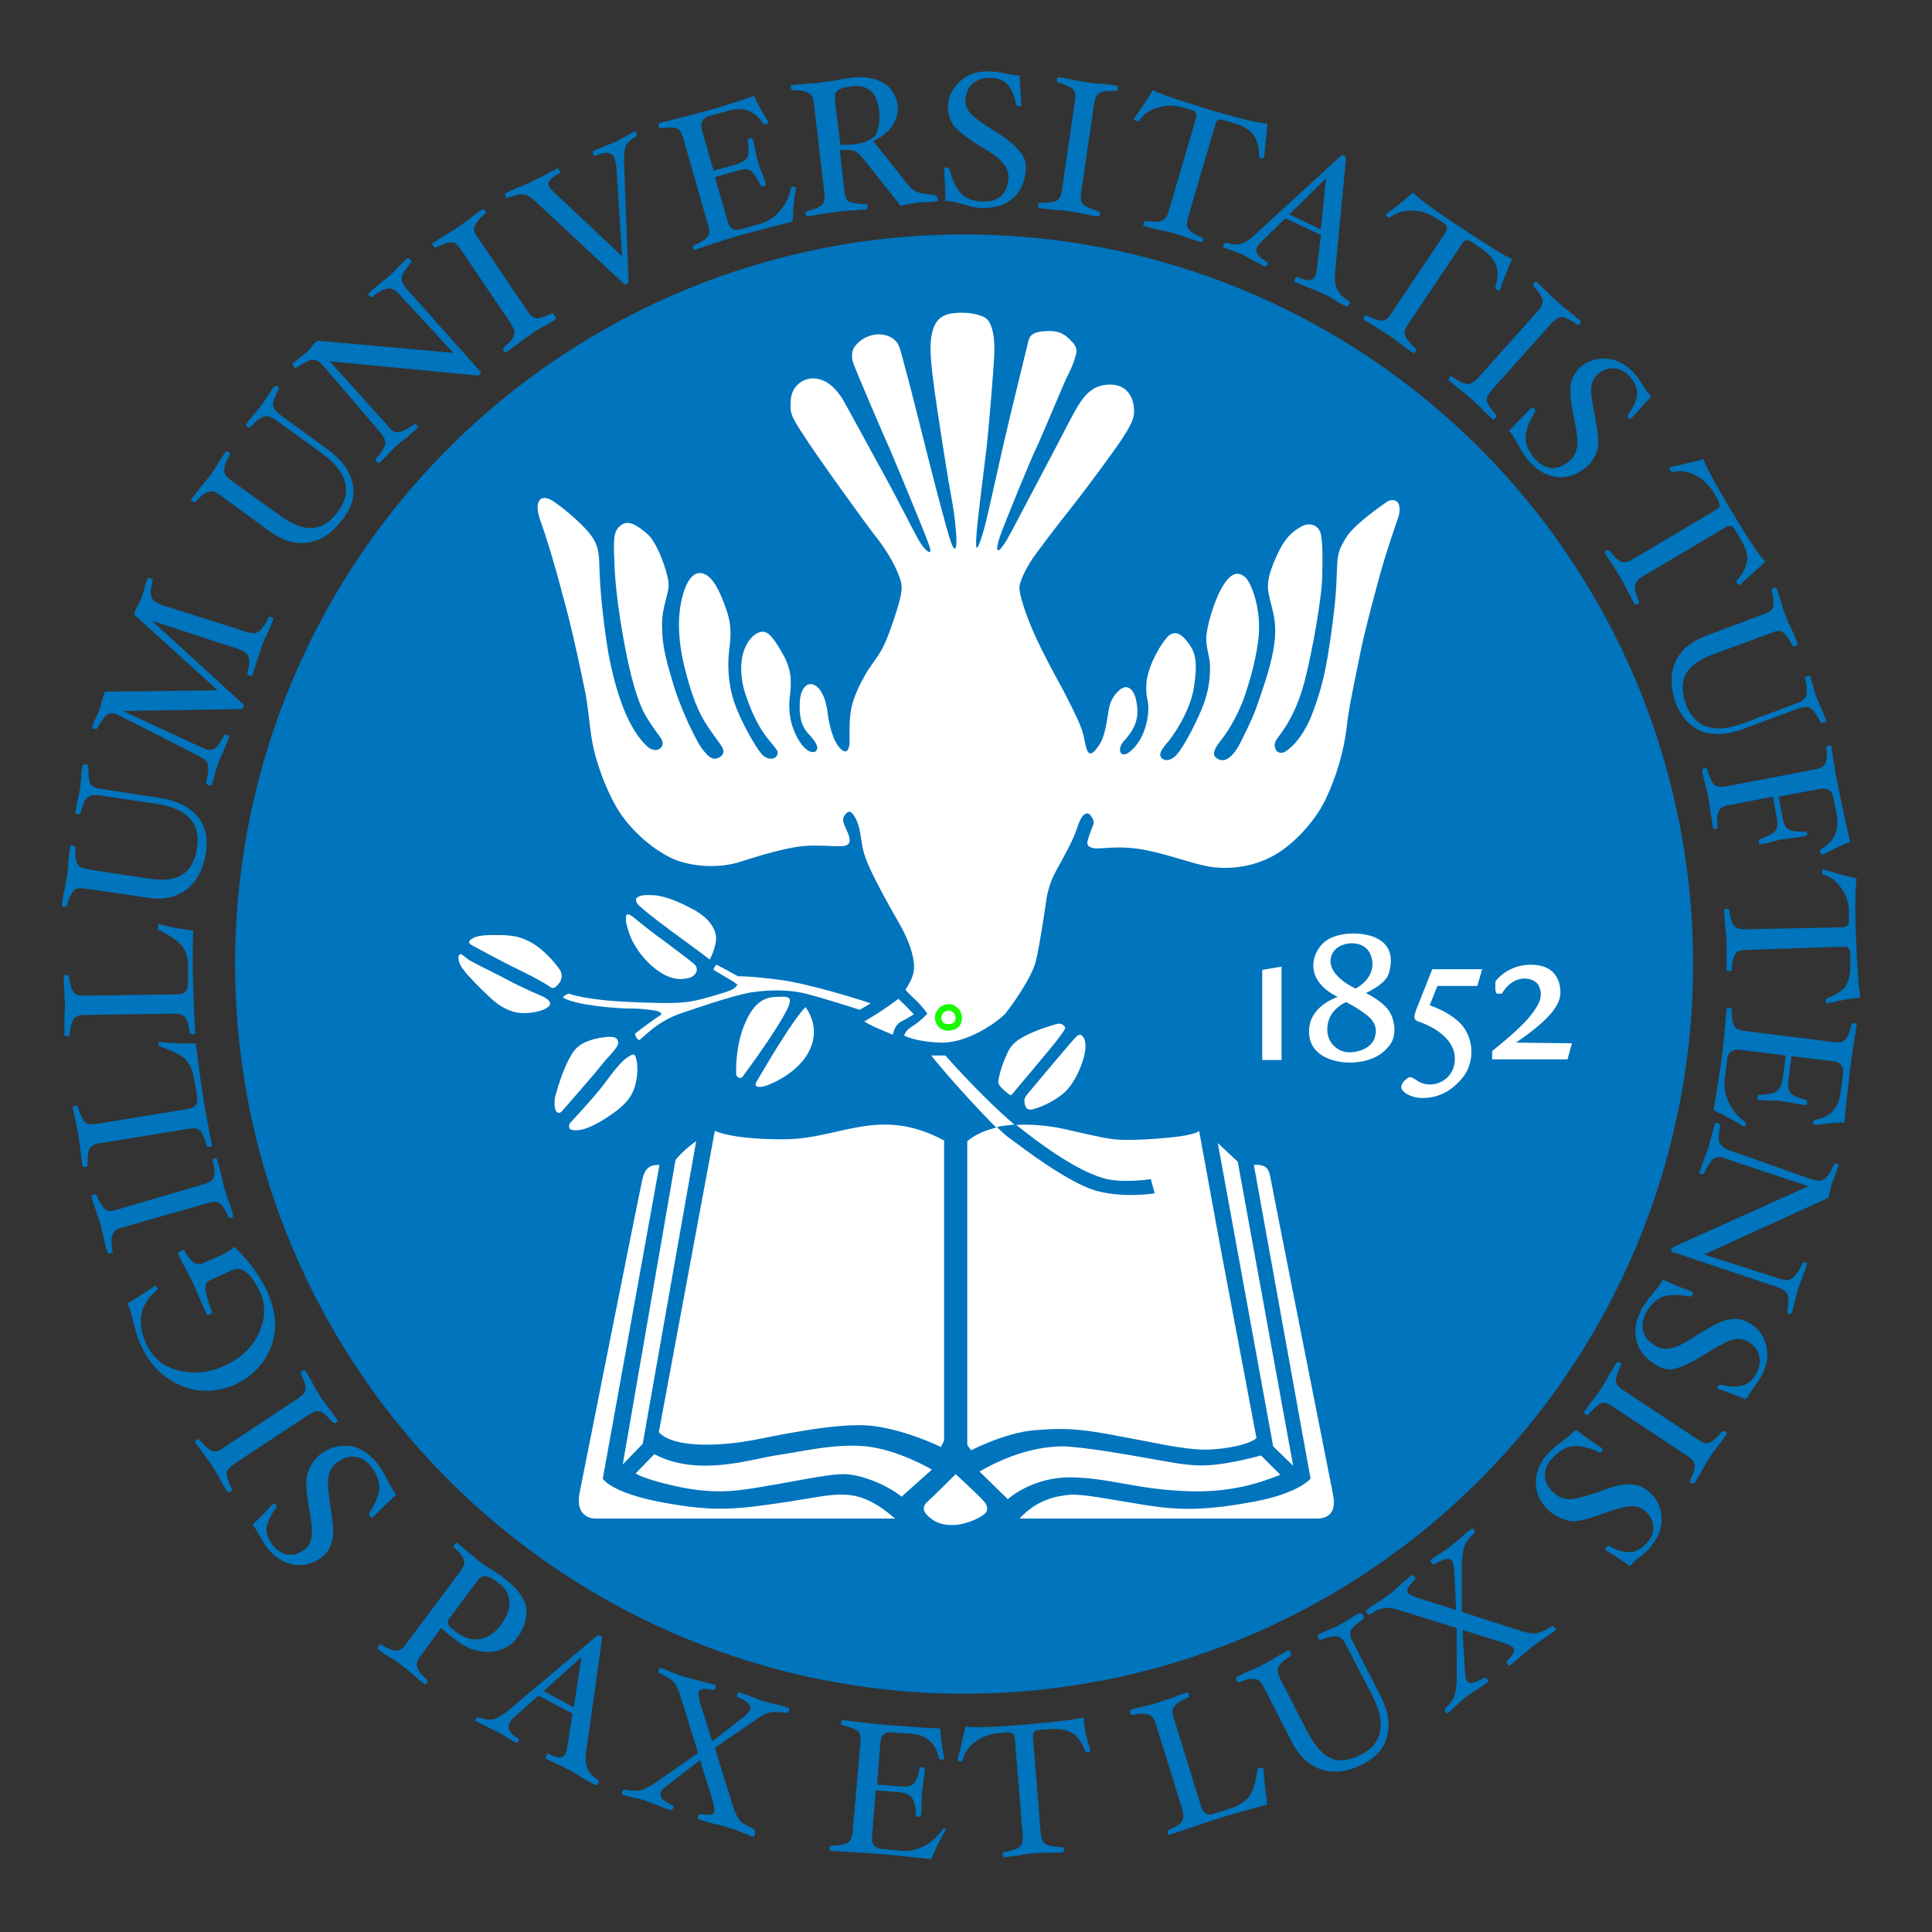 <?xml version="1.0" encoding="UTF-8"?> <svg xmlns="http://www.w3.org/2000/svg" xmlns:xlink="http://www.w3.org/1999/xlink" version="1.1" id="Layer_1" x="0px" y="0px" width="300px" height="300px" viewBox="0 0 300 300" xml:space="preserve"><rect x="0" y="0" width="300" height="300" fill="#333333" stroke="none"/> <g> <g> <ellipse fill="#0074BD" cx="149.7" cy="149.7" rx="113.2" ry="113.3"></ellipse> <path fill="#FFFFFF" d="M134.2,158.6c0,0,2.4-1.3,5.3-3.5c0,0,1.3,1.2,2.4,2.4c0,0-1.3,0.8-1.9,1.1c-0.6,0.3-1,0.7-1.4,2.1 C138.7,160.6,135.7,159.6,134.2,158.6z"></path> <path fill="#FFFFFF" d="M140.4,160.8c0,0,1.7,1,5.9,1.1c4.3,0,8.9-3.5,9.8-4.5c0.9-1.1,4.3-5.8,4.8-8.4c0.6-2.6,1.3-7.3,1.5-8.8 c0.2-1.5,0.6-3.2,1.6-5c1-1.8,2.6-4.7,3.1-6.2c0.5-1.5,0.9-2.4,1.4-2.6c0.5-0.3,0.8,0.1,1.1,0.6c0.3,0.5,0.3,0.8,0,1.5 s-0.6,1.6-0.7,2c-0.1,0.4-0.2,1,0.9,1.2c1,0.2,3.4-0.4,6.9,0.1c3.6,0.5,8.1,2.2,10.7,2.7c2.5,0.5,6.3,0.4,9.7-1.3 c3.4-1.6,7-5.5,8.7-9s2.9-7.7,3.3-11.2c0.4-3.5,1.2-6.9,2-11c0.8-4.1,2.9-11.8,3.5-13.9s2.2-6.9,2.5-7.7c0.3-0.8,0.3-1.8,0-2.3 c-0.3-0.5-1.1-0.6-1.7-0.2c-0.6,0.4-4.8,3.3-6.2,5.3c-1.3,2.1-1.5,2.6-1.6,5.2c-0.1,2.6-0.1,4.2-0.9,10c-0.8,5.8-1.5,8.7-3,12.6 c-1.5,3.8-3.6,5.5-4.3,5.8s-1.3-0.1-1.4-0.7c-0.2-0.6,0-1,0.6-1.8c0.6-0.8,2.7-3.5,4-8.6s2.6-12.8,2.7-15.8c0.1-3,0.1-6.3-0.3-7.3 c-0.4-1-1.6-1.6-3-0.8c-1.4,0.8-2.5,1.7-3.8,4.6s-1.5,4.3-1.2,5.8c0.3,1.6,0.9,3.1,1,5.1c0.1,2.1-0.3,4.7-1.6,8.7 c-1.3,3.9-1.5,4.6-2.7,7.1c-1.2,2.5-1.8,3.8-2.9,4.6c-1.1,0.8-2,0-2.2-0.3c-0.2-0.3-0.1-1.1,0.8-2.2c0.9-1.1,2.7-3.7,3.9-7.2 c1.2-3.5,2.3-8,2.2-10.9c0-2.9-1.1-6.7-2.3-7.6c-1.2-0.9-2.3-0.3-3.5,1.8c-1.2,2.1-2.3,5.9-2.4,7.7c0,1.8,0.5,2.7,0.6,4.3 c0,1.7-0.1,4-1.3,6.8c-1.2,2.9-3.2,6.6-4.2,7.4c-1,0.8-1.7,0.6-2.1,0.1c-0.4-0.5,0.1-1.3,0.9-2.2c0.8-0.9,3.6-4.8,4.2-8.7 c0.6-3.9,0.2-5.3-0.7-6.6c-0.9-1.3-2.2-2.7-3.6-1c-1.4,1.7-3,4.9-3.1,7.2s0.4,2.3,0.3,4.2c-0.1,1.9-0.9,4.5-2.6,6 c-1.7,1.6-2.3-0.1-1.3-1.3c1.1-1.2,2.4-2.8,2.2-5.2c-0.2-2.5-1-3.2-1.7-3.3c-0.7-0.1-2.3,1.2-2.7,3.3c-0.4,2.1-0.5,4.2-1.6,5.8 c-1.1,1.6-1.7,1.7-2.1-0.4c-0.4-2.1-0.6-2.8-3.5-8.4c-0.5-0.9-3.1-5.6-4.5-8.8s-2.2-5.9-2.2-6.9s0.9-2.7,1.6-3.9 c0.7-1.2,5.1-6.9,6.4-8.5c1.3-1.6,6.6-8.7,7.9-10.7s1.9-3.1,1.9-4.3c0-1.2-0.3-2.7-1.6-3.6s-3.6-0.7-4.9,0.2 c-1.3,0.9-2.1,2.1-4,5.8c-1.9,3.7-6.1,11.6-7.1,13.5c-1,1.9-2.1,4.1-2.8,5c-0.7,1-1.3,1.1-0.4-1.6c1-2.7,4.8-12,5.6-13.6 c0.8-1.6,4.3-10.2,5-11.5c0.7-1.4,0.9-2.1,1.1-2.8c0.3-0.7,0.2-1.5-0.5-2.2s-1.4-1.6-3.3-1.7c-1.9,0-3.2,0.2-3.5,1.5 s-3.2,13-3.5,14.5c-0.4,1.5-2.8,12.6-3.3,14.4s-0.8,2.6-1,3c-0.2,0.3-0.4,0.8-0.3-1.4s1.3-11.3,1.6-13.9 c0.3-2.6,1.1-12.2,1.2-14.6c0.1-2.4-0.3-4.5-1.1-5.3s-3.2-1.2-4.9-1c-1.7,0.1-2.9,0.7-3.5,2.5s-0.5,3.9,0,7.9 c0.5,4.1,2.1,14,2.4,15.8c0.3,1.8,0.9,4.6,1.1,7.3c0.3,2.8,0,4.1-0.7,2.2c-0.7-1.9-3.3-12.1-3.6-13.3c-0.3-1.2-2.8-11.2-3.2-12.6 s-0.9-3.5-1.2-4.4c-0.3-0.9-1-1.7-2.4-2c-1.4-0.3-3.5,0.2-4.7,2c-0.3,0.5-0.4,1.3-0.2,2.1s5.1,12.2,5.8,13.7 c0.7,1.6,5,12,5.6,13.6s0.8,2.1,0.6,2.3s-1.2-0.7-2-2.3c-0.9-1.6-2.5-4.9-4.8-9.1c-2.3-4.2-6.1-11.2-6.8-12.4 c-0.8-1.2-2-2.8-4-3.1c-1.9-0.3-3.8,1-4,3.2c-0.2,2.2,0.1,2.7,2,5.6c1.8,2.9,9.9,14.1,11.1,15.6c1.2,1.5,2.6,3.6,3.4,5.5 c0.8,1.9,0.8,2.3,0.6,3.6s-1.6,5.6-2.5,7.6c-0.9,2-2.1,3.2-3,4.8c-0.9,1.6-2,3.7-2.3,5.8c-0.3,2.1-0.1,4.2-0.2,5.1 c-0.1,0.8-0.5,1.8-1.7,0.3c-1.2-1.6-1.6-4.4-1.8-6c-0.3-1.6-1-3.2-2.1-3.6c-1.1-0.4-2,0.8-2.1,2.6s0,3.6,1.3,5 c1.3,1.4,1.6,2.1,1.3,2.6c-0.3,0.5-1.4,0.5-2.6-1.3c-1.2-1.8-1.8-4.1-1.6-6.6c0.3-2.6,0.4-4.2-0.8-6.6c-1.3-2.4-2.3-3.8-3.2-3.9 s-2.2,0.7-3,2.7c-0.8,2.1-0.6,5,0.3,7.4c0.8,2.4,2,4.9,3.4,6.6c1.4,1.7,1.7,1.9,1.3,2.6c-0.4,0.6-1.6,0.6-2.4-0.4 c-0.8-0.9-3.2-5-4.2-8s-1-5.9-0.8-7.8c0.2-1.9,0.6-3.8-0.5-6.8c-1.1-3.1-2.1-4.8-3.4-5.3c-1.3-0.5-2.6,0.5-3.4,3.8 c-0.8,3.3-0.5,6.9,0.3,10.3c0.8,3.3,1.8,6.7,3.5,9.3c1.7,2.6,2.4,3.2,2.6,3.9c0.2,0.8-0.5,1.3-1.2,1.4s-1.4-0.6-2.2-1.7 s-3.2-6-4.3-9.7s-1.8-6-1.8-9.3c0-3.3,1.2-4.9,1-6.7c-0.2-1.8-1.8-6.3-3.3-7.5c-1.5-1.3-2.9-2.2-4-1.4s-1.3,1.6-1.1,5.7 c0.1,4.1,0.9,9.1,1.4,11.9c0.5,2.8,1.7,9.1,3.5,12.1c1.8,3,2.6,3.4,2.6,4.2c0,0.9-1.2,1.6-2.4,0.5s-4.1-4.3-6-14.3 c-0.2-1.1-1.2-7.4-1.4-12.8c-0.1-2,0.1-3.6-1.2-5.5s-5-4.9-6.2-5.6c-1.2-0.7-1.8-0.3-2,0.1s-0.5,1.1,0.3,3.3 c0.8,2.2,2.1,6.4,3.4,11.4c1.4,4.9,2.9,12.2,3.4,14.6c0.5,2.5,0.6,4.2,1,7.1s1.7,7.2,3.9,11.1c2.3,3.9,6,6.8,8.9,8.1 c2.9,1.2,7,1.5,10.4,0.4c3.4-1.1,6.9-2.1,9.5-2.4c2.6-0.3,5.9,0.2,6.8-0.1c1-0.3,0.6-1.4,0.3-2.1c-0.3-0.7-0.9-1.7-0.6-2.3 c0.3-0.6,0.7-1,1.1-0.8s1.2,1.4,1.5,3.4c0.3,2,0.4,3,1.5,5.4c1.1,2.4,3.1,6,4.2,7.9c1.1,1.9,2.1,3.9,2.5,6s-0.1,3.1-1.2,4.9 c0,0,0.4,0.5,1.5,1.5s1.9,2.2,1.9,2.2s-0.7,0.8-1.8,1.6C141.1,159.7,140.6,160.1,140.4,160.8z"></path> <path fill="none" stroke="#19F900" stroke-miterlimit="10" d="M146.4,156.7c0,0-0.9,0.6-0.7,1.6c0.2,1,1.1,1.5,2.3,1.1 s1-2,0.4-2.5S147.4,156.2,146.4,156.7z"></path> <path fill="#FFFFFF" d="M157,170.1c0,0,6.4-7.6,7-8.4c0.6-0.8,1.4-1.8,1.4-2.1s-0.6-0.8-1.3-0.6c-0.7,0.2-3.2,0.9-5.2,2 c-2,1.1-2.3,2.1-2.9,3.5c-0.6,1.4-1,3.1-1,3.6C155.1,168.6,156.1,169.6,157,170.1z"></path> <path fill="#FFFFFF" d="M159.7,169.7c0,0,7-8.4,7.5-8.8s0.7-0.2,0.9,0c0.2,0.2,0.6,0.8,0.4,2.3c-0.2,1.5-1.4,4.9-3.4,6.6 c-1.9,1.6-4.5,2.5-5.1,2.5s-0.8-0.4-0.9-1C159,170.7,159.1,170.4,159.7,169.7z"></path> <path fill="#FFFFFF" d="M150.2,177.2v47.2l0.6,0.8c0,0,5.2-2.7,9.7-3.1s7.1-0.3,13.2,0.9c6.1,1.1,9.6,2,13.2,2.1 c3.6,0,7.3-0.9,8.2-1.8c0,0-2-10.6-2.3-12.2c-0.3-1.6-3.1-16.4-3.4-18s-3.2-17.5-3.2-17.5s-0.4,0.6-4.2,1s-7.4,0.5-9.1,0.3 c-1.8-0.2-5.9-1.2-7.7-1.6S154.9,173.3,150.2,177.2z"></path> <path fill="#FFFFFF" d="M152.1,228.5l4.4,4.3c0,0,3.6-3.4,9.7-3.4c6.1,0.1,9.7,1.7,17.1,2.1c7.5,0.5,12.5-1.3,15.5-2.5l-3-3 c0,0-3.5,1-6.8,1.4c-3.3,0.4-5.4,0-10.4-0.9c-5-0.9-9.9-1.7-13.1-1.9C162.4,224.5,157.6,225.3,152.1,228.5z"></path> <path fill="#FFFFFF" d="M158.3,235.8c0,0,44.2,0,46.2,0s3-1.2,2.5-3.7c-0.5-2.6-9.5-47.9-9.7-49.1c-0.2-1.1-0.4-2.3-2.6-2.1 l8.8,48.7c0,0-1.8,2.3-8.9,3.6c-7.1,1.3-11.2,1.4-16.8,0.5c-5.6-0.9-9.4-1.7-11.6-1.6C163.9,232.3,161,232.9,158.3,235.8z"></path> <path fill="#FFFFFF" d="M148.4,228.9c0,0,2.9,2.7,3.9,3.7s1.1,1.5,0.9,2.1c-0.3,0.7-2.9,2-5,2.1s-3.3-0.6-4.1-1.4 c-0.9-0.8-0.8-1.6-0.1-2.2S148.4,228.9,148.4,228.9z"></path> <path fill="#FFFFFF" d="M144.7,228.2c0,0-5-3-10.1-3.6c-5-0.5-10,0.8-14.2,1.4c-4.2,0.7-12.2,3.3-18.8-0.2l-2.9,3 c0,0,1.4,1,7.3,2.2c5.9,1.1,9.1,0.4,13.3-0.3c4.2-0.7,8.8-1.7,11.4-1.8c2.6-0.1,6.8,1.5,9.3,3.5L144.7,228.2z"></path> <path fill="#FFFFFF" d="M139,235.8c0,0-45,0-46.5,0s-3.1-1-2.5-4c0.6-3,9.5-47.8,9.8-48.9c0.3-1.1,0.8-2.1,2.6-2l-8.8,48.7 c0,0,1.2,2.2,9.3,3.7s11.4,1.1,19.4-0.1S132.9,230.6,139,235.8z"></path> <path fill="#FFFFFF" d="M146.6,223.7l-0.5,1c0,0-5.1-2.6-10.7-3.3c-5.6-0.6-15.5,1.7-18.9,2.3s-11.5,1.5-14.2-1.3l8.7-46.8 c0,0,2.7,1.4,11.1,1.3c8.4-0.1,14.5-5.2,24.5,0.2V223.7z"></path> <path fill="#FFFFFF" d="M96.7,227.4l3.1-3.2l8.3-47c0,0-1.7,1.1-3.2,2.9L96.7,227.4z"></path> <polygon fill="#FFFFFF" points="197.7,224.6 200.8,227.6 192.2,180.4 189.1,177.5 "></polygon> <path fill="#FFFFFF" d="M135.2,155.8l-1.7,1c0,0-5.6-1.8-8-2.4c-2.4-0.7-5.6-0.8-8.9-0.3c-3.3,0.6-9.5,2.8-11,3.3 c-1.5,0.5-3.2,1.5-4.2,2.3c-1,0.8-2.1,1.8-2.1,1.8s-0.5,0-0.7-1c0,0,2.3-1.8,4-2.9c0.3-0.2-0.2-0.6-1-0.7s-1.9-0.3-3.9-0.3 s-8.3-0.5-10.3-1.7c0,0,0.3-0.5,1-0.6c0,0,2.3,1,9.7,1.3c7.4,0.3,8.6,0.2,12.1-0.8c3.5-1,3.9-1.2,4.3-1.9c0,0-0.3-0.3-1.5-1 s-2.2-1.3-2.2-1.3s0.1-0.6,0.5-0.8c0,0,2.6,1.4,3.3,1.8c0,0,1.3-0.1,6.1,0.5C125.3,152.6,134.4,155.5,135.2,155.8z"></path> <path fill="#FFFFFF" d="M125.1,156.4c0,0-1.5,1-7.7,11.7c-0.3,0.6,0.3,0.9,1.5,0.5c1.3-0.4,5.1-2.2,6.7-5.3S126,157.7,125.1,156.4 z"></path> <path fill="#FFFFFF" d="M122.5,156.1c0,0-0.7,2.3-7.2,11.1c-0.3,0.4-1,0.1-1-0.5c0-0.6-0.1-4.2,1.3-7.6s3-4.2,4.8-4.3 C122.3,154.7,123,154.7,122.5,156.1z"></path> <path fill="#FFFFFF" d="M98.2,142.3c0,0,2.9,2.4,4.5,3.5c1.6,1.2,4.8,3.6,5.1,3.9c0.3,0.3,0.4,0.5,0.4,0.9c0,0.4-0.4,1.1-1.4,1.3 s-3,0.5-5.9-2.2c-2.8-2.7-3.4-5.2-3.7-6.6C97.2,142.1,97.1,141.6,98.2,142.3z"></path> <path fill="#FFFFFF" d="M99.2,140.6c0,0,1.1,1,3.2,2.6s6.7,4.9,7.8,5.8c0,0,0.9-1.6,1-3.2c0-1.6-1.2-3.3-3.4-4.5s-4.5-2.2-6.4-2.3 c-1.9-0.1-2.2,0.2-2.5,0.4C98.6,139.6,98.8,140.2,99.2,140.6z"></path> <path fill="#FFFFFF" d="M85.5,153.3c0,0-1-0.8-4.7-2.6s-6.7-3.5-7.3-3.8c-0.6-0.3-0.9-0.6-0.4-1c0.4-0.3,1-0.7,3.2-0.7 c2.2,0,3.9-0.1,6.1,1.1c2.2,1.2,4.2,3.7,4.6,4.4c0.4,0.7,0.2,1.5-0.2,2C86.3,153.3,86,153.6,85.5,153.3z"></path> <path fill="#FFFFFF" d="M84.2,154.7c0,0-3.1-1.3-5.5-2.6c-2.4-1.3-5.3-2.6-6.1-3.2s-0.9-0.8-1.2-0.7c-0.3,0.1-0.4,1.1,0.5,2.3 c0.9,1.2,2.6,2.9,4.1,4.3c1.4,1.4,3.2,2.4,4.9,2.5c1.8,0.1,3.5-0.4,4-0.8C85.5,156.2,85.9,155.5,84.2,154.7z"></path> <path fill="#FFFFFF" d="M88.6,174.3c0,0,4-4.3,5.3-6.1s2.7-3.5,3.5-4c0.8-0.5,1-0.6,1.2-0.3c0.2,0.3,0.6,1.8,0.2,3.9 c-0.4,2.1-1.3,3.4-3.5,5c-2.2,1.6-4.2,2.5-5,2.6c-0.8,0.2-1.6,0.1-1.8-0.1C88.3,175,88.3,174.6,88.6,174.3z"></path> <path fill="#FFFFFF" d="M87.3,172.5c0,0,5-5.7,6-7c1-1.3,2.6-2.7,2.7-3.5c0-0.8-0.5-1-1.3-1c-0.8,0-4.1,0.3-5.5,2.1 c-1.4,1.8-2.5,5.4-2.8,6.5c-0.4,1.1-0.3,2.1-0.2,2.6S86.8,173.1,87.3,172.5z"></path> <polygon fill="#FFFFFF" points="199,150.1 196,150.6 196,164.6 199,164.6 "></polygon> <path fill="#FFFFFF" d="M230.2,150.3l-0.8,2.8h-6.2l-1.2,3c0,0,3.8,1.2,5.4,3.6c1.6,2.4,1.3,5.5-0.1,7.4c-1.4,1.8-3.4,3.4-6.4,3.4 c-1.8,0-3.2-0.9-3.3-1.6c-0.1-0.7,0.7-1.3,1-1.5c0.3-0.2,0.5-0.2,1,0.1c0.5,0.3,1.1,0.9,2.5,0.9c1.4,0,3.6-1,3.8-3.7 s-2.2-4.9-5.7-6.1c-0.9-0.3-0.5-1.1-0.3-1.8c0.3-0.7,2.5-6.3,2.5-6.3H230.2z"></path> <path fill="#FFFFFF" d="M244.1,162l-0.7,2.5h-11.7v-1.3c0,0,4.1-3.2,5.8-5.3c1.7-2.1,2.1-3.3,1.5-4.7c-0.5-1.4-3.8-2.3-5.8,1.1 h-0.8l-0.2-0.5v-1.4c0,0,1.8-2.6,5.5-2.6c3.7,0,4.6,2.4,4.6,4.3c0,1.9-1.5,4.1-6.9,7.8L244.1,162z"></path> <path fill="#FFFFFF" d="M215.4,156.6c-0.9-1.1-2.5-2-3.3-2.4c1-0.5,3.2-1.6,3.6-3.2c0.6-2.2,0.3-4.2-1.9-5.3 c-2.1-1.1-6.5-1.1-8.4,0.8c-1.9,1.9-2.7,5.8,2.3,8.3c-3.1,1.2-4.7,3.3-4.4,6c0.3,2.9,3.3,4.2,6.4,4.2c3.2-0.1,4.9-1.2,6.1-2.7 C217,160.7,216.6,158,215.4,156.6z M207.3,151.1c-1.4-1.8-0.5-3.7,1-4.3c1.4-0.6,3.7-0.5,4.5,1.4c0.8,1.8,0.1,4-2.3,5.3 C209.7,153.1,208.3,152.4,207.3,151.1z M213.5,161c-0.4,1.6-2.3,2.4-4,2.4c-1.7,0-3.4-1.4-3.4-3.5c0-2,1.1-3.4,2.9-4.3 c0.6,0.3,1.9,1,2.8,1.7C213.1,158.2,214,159.3,213.5,161z"></path> <path fill="#FFFFFF" d="M146.8,163.9h-2.2c2.8,3.5,7.3,8.4,10.1,11.2c1-0.2,2-0.4,2.9-0.4C152.3,170.2,146.8,163.9,146.8,163.9z"></path> <path fill="#0074BD" d="M170.2,184.9c4.4,1.2,9.1,0.4,9.1,0.4l-0.6-2.2c0,0-3.9,0.6-6.8,0c-2.9-0.7-7-2.9-12.8-7.4 c-0.4-0.3-0.9-0.7-1.4-1.1c-1,0.1-2,0.2-2.9,0.4c0.9,0.9,1.7,1.6,2.2,1.9C159,178.4,165.8,183.6,170.2,184.9z"></path> </g> <g> <path fill="#0074BD" d="M80.4,254.2c-1,1.4-2.4,2.1-4.2,2.3c-1.8,0.1-3.4-0.4-5-1.5c-0.9-0.7-1.8-1.4-2.7-2.2l-3.1,4.2 c-0.4,0.5-0.6,1-0.7,1.3c0,0.3,0.1,0.7,0.3,1.1c0.2,0.4,0.7,0.9,1.3,1.4c0.1,0.1,0.1,0.3,0,0.5c-0.2,0.2-0.3,0.3-0.4,0.2 c-0.5-0.4-1.1-0.9-1.8-1.5c-0.7-0.6-1.2-1-1.7-1.4c-0.5-0.4-1.1-0.8-1.8-1.2c-0.8-0.5-1.4-0.9-1.9-1.3c-0.1-0.1-0.1-0.3,0.1-0.5 c0.1-0.2,0.3-0.3,0.4-0.2c1,0.6,1.8,0.9,2.3,0.9s1.1-0.3,1.6-1.1l8.3-11.1c0.4-0.5,0.6-1,0.7-1.3c0-0.3-0.1-0.7-0.3-1.1 c-0.2-0.4-0.7-0.9-1.3-1.4c-0.1-0.1-0.1-0.2,0.1-0.5c0.2-0.2,0.3-0.3,0.4-0.2c0.5,0.4,1.1,0.9,1.8,1.5c0.7,0.6,1.2,1,1.7,1.4 c0.5,0.4,1.1,0.8,1.8,1.2c0.8,0.5,1.4,0.9,1.9,1.3c1.9,1.4,3.1,2.9,3.5,4.5C81.9,251.1,81.5,252.7,80.4,254.2z M77.8,252.3 c0.9-1.3,1.4-2.5,1.3-3.6c-0.1-1.2-0.6-2.1-1.7-2.9c-0.6-0.5-1.1-0.8-1.5-0.9c-0.4-0.2-0.8-0.2-1-0.1c-0.3,0.1-0.7,0.5-1.1,1.1 l-4,5.4c-0.3,0.3-0.3,0.6-0.2,0.9c0.1,0.3,0.5,0.7,1.2,1.2c1.3,1,2.5,1.3,3.8,1.1C75.7,254.3,76.8,253.6,77.8,252.3z"></path> <path fill="#0074BD" d="M92.9,276.9c-0.1,0.2-0.3,0.3-0.4,0.3c-0.6-0.3-1.3-0.7-2-1.1c-0.6-0.4-1.2-0.7-1.6-1 c-0.5-0.3-1.2-0.6-2-1c-0.8-0.4-1.6-0.7-2.1-1c-0.1-0.1-0.1-0.2,0-0.5c0.1-0.2,0.2-0.3,0.3-0.3c0.8,0.4,1.4,0.6,1.8,0.6 c0.4,0,0.7-0.2,0.9-0.5c0.1-0.2,0.2-0.6,0.3-1.2l0.8-5.1l-5.3-2.8l-3.6,3.2c-0.5,0.4-0.8,0.8-0.9,1.1c-0.4,0.8,0.1,1.6,1.4,2.4 c0.1,0.1,0.1,0.2,0,0.4c-0.1,0.2-0.3,0.3-0.4,0.2c-0.5-0.3-1.1-0.6-1.7-1c-0.6-0.4-1.1-0.7-1.6-0.9c-0.4-0.2-0.9-0.4-1.4-0.7 c-0.6-0.3-1.1-0.5-1.5-0.7c-0.1-0.1-0.1-0.2,0-0.4c0.1-0.2,0.3-0.3,0.5-0.2c0.8,0.3,1.4,0.4,2,0.3c0.6-0.1,1.4-0.5,2.4-1.3 L92.7,254c0.1-0.1,0.3-0.1,0.5,0c0.2,0.1,0.3,0.2,0.3,0.4l-2.5,17.7c-0.1,1-0.1,1.8,0.2,2.5c0.3,0.7,0.9,1.3,1.7,1.8 C93,276.6,93,276.7,92.9,276.9z M89.1,265.1l1.2-7.8l-5.9,5.3L89.1,265.1z"></path> <path fill="#0074BD" d="M117.2,284.9c-0.1,0.3-0.2,0.4-0.3,0.3c-0.4-0.1-1-0.4-1.8-0.7c-0.8-0.3-1.5-0.6-2-0.7 c-0.6-0.2-1.3-0.4-2.2-0.6c-1-0.2-1.8-0.5-2.4-0.7c-0.1,0-0.2-0.2-0.1-0.5c0.1-0.2,0.2-0.3,0.3-0.3c1.4,0.2,2.1,0.1,2.2-0.3 c0.1-0.3,0-0.9-0.2-1.7l-2-6.4l-5.3,4.1c-0.4,0.3-0.7,0.6-0.8,1c-0.1,0.3,0,0.7,0.3,1c0.3,0.3,0.8,0.6,1.6,1 c0.1,0.1,0.1,0.2,0,0.4c-0.1,0.3-0.2,0.4-0.3,0.3c-0.6-0.2-1.4-0.5-2.2-0.8c-0.7-0.3-1.3-0.5-1.8-0.7c-0.4-0.1-0.9-0.3-1.6-0.4 c-0.7-0.2-1.3-0.3-1.9-0.5c-0.1,0-0.2-0.2-0.1-0.5c0.1-0.2,0.2-0.3,0.4-0.3c1,0.2,1.7,0.2,2.4,0.1c0.6-0.1,1.4-0.5,2.4-1.2 l6.6-4.6l-2.7-8.7c-0.4-1.2-0.7-2-1.2-2.4c-0.4-0.4-1.1-0.8-2.1-1.3c-0.1,0-0.2-0.2-0.1-0.5s0.2-0.4,0.3-0.3 c0.4,0.1,1.1,0.4,1.8,0.7c0.9,0.3,1.5,0.6,2,0.7c0.6,0.2,1.3,0.4,2.2,0.6c1,0.2,1.7,0.5,2.4,0.6c0.1,0,0.2,0.2,0.1,0.5 c-0.1,0.3-0.2,0.4-0.3,0.3c-0.8-0.1-1.4-0.2-1.7-0.1c-0.3,0-0.5,0.2-0.6,0.4c-0.1,0.3,0,0.9,0.2,1.7l1.9,6l5-3.9 c0.5-0.4,0.8-0.8,0.9-1c0.1-0.3,0-0.6-0.3-1c-0.3-0.3-0.9-0.7-1.7-1c-0.1,0-0.1-0.2,0-0.4c0.1-0.3,0.2-0.4,0.3-0.3 c0.6,0.2,1.3,0.4,2,0.7c0.7,0.3,1.3,0.5,1.9,0.7c0.4,0.1,1,0.3,1.6,0.4c0.7,0.2,1.4,0.3,2.1,0.6c0.1,0,0.2,0.2,0.1,0.5 c0,0.1-0.1,0.2-0.2,0.2c-0.1,0.1-0.2,0.1-0.2,0.1c-1-0.2-1.9-0.2-2.5-0.1c-0.6,0.1-1.4,0.5-2.3,1.2l-6.3,4.3l2.8,9 c0.4,1.2,0.8,2,1.2,2.4c0.4,0.4,1.1,0.8,2.1,1.2C117.3,284.5,117.3,284.7,117.2,284.9z"></path> <path fill="#0074BD" d="M146.9,284c-0.9,1.6-1.7,3.2-2.3,4.7c-3.7-0.4-6.3-0.7-7.8-0.8c-1.5-0.1-4.2-0.3-7.8-0.5 c-0.2,0-0.2-0.2-0.2-0.4c0-0.2,0.1-0.4,0.3-0.4c0.8,0,1.4-0.1,1.9-0.2c0.4-0.1,0.8-0.3,1-0.6c0.2-0.3,0.3-0.7,0.4-1.4l1.2-13.8 c0.1-0.7,0-1.2-0.1-1.4c-0.1-0.3-0.4-0.5-0.8-0.7c-0.4-0.2-1-0.4-1.9-0.6c-0.2,0-0.2-0.2-0.2-0.4c0-0.3,0.1-0.4,0.3-0.4 c2.4,0.3,5,0.6,7.5,0.8c2.6,0.2,5.1,0.4,7.6,0.5c0.1,1.5,0.3,3,0.6,4.6c0,0.2-0.2,0.3-0.5,0.2c-0.2,0-0.3-0.1-0.3-0.2 c-0.5-2.4-2-3.6-4.3-3.8l-3-0.2c-1.1-0.1-1.7,0.4-1.8,1.6l-0.5,6.5l3.7,0.3c1,0.1,1.7-0.1,2-0.5c0.4-0.4,0.7-1.2,0.9-2.3 c0-0.2,0.2-0.2,0.4-0.2c0.3,0,0.4,0.1,0.4,0.3c0,0.5-0.1,1.1-0.2,1.8c-0.1,0.7-0.2,1.3-0.2,1.7c0,0.5-0.1,1-0.1,1.8 c0,0.8,0,1.4-0.1,1.9c0,0.2-0.2,0.2-0.4,0.2c-0.3,0-0.4-0.1-0.4-0.3c0-1.2-0.2-2.1-0.6-2.6c-0.3-0.5-1-0.8-1.9-0.9l-3.7-0.3 l-0.6,7.2c-0.1,1.1,0.4,1.8,1.5,1.9l3.2,0.3c1.2,0.1,2.3-0.2,3.5-0.8c1.2-0.7,2.1-1.5,2.8-2.6c0-0.1,0.1-0.1,0.3-0.1 c0.1,0,0.3,0.1,0.4,0.1C146.9,283.8,146.9,283.9,146.9,284z"></path> <path fill="#0074BD" d="M169.3,271.8c0,0.2-0.2,0.3-0.5,0.3c-0.2,0-0.3,0-0.3-0.2c-0.5-1.3-1.2-2.3-2-2.8c-0.8-0.5-2-0.7-3.5-0.6 l-1.4,0.1c-0.5,0-0.8,0.1-1,0.3c-0.2,0.2-0.2,0.5-0.2,0.9l1.2,14.8c0.1,0.7,0.2,1.1,0.4,1.4c0.2,0.3,0.5,0.5,1,0.6 c0.4,0.1,1.1,0.2,1.9,0.2c0.2,0,0.2,0.1,0.3,0.4c0,0.3,0,0.4-0.2,0.4c-0.7,0.1-1.4,0.1-2.3,0.1c-0.9,0-1.6,0-2.2,0.1 c-0.6,0-1.3,0.1-2.2,0.3c-0.9,0.1-1.7,0.2-2.3,0.3c-0.2,0-0.2-0.1-0.3-0.4c0-0.2,0-0.4,0.2-0.4c1.2-0.2,2-0.5,2.4-0.8 c0.4-0.3,0.6-1,0.5-1.9l-1.2-14.8c0-0.4-0.1-0.7-0.3-0.9c-0.2-0.1-0.5-0.2-1-0.2l-1.1,0.1c-1.4,0.1-2.6,0.6-3.7,1.3 c-1.1,0.8-1.7,1.7-2,2.9c0,0.2-0.1,0.2-0.3,0.2c-0.3,0-0.5-0.1-0.5-0.3c0.4-1.5,0.8-3.2,1.2-5.1c1.3,0.2,4.4,0.1,9.1-0.3 c4.9-0.4,8-0.8,9.3-1.1C168.3,268.1,168.7,269.8,169.3,271.8z"></path> <path fill="#0074BD" d="M196.2,274.7c0.1,1.8,0.3,3.6,0.6,5.5c-3.6,1-6.2,1.7-7.7,2.2c-1.5,0.5-4,1.3-7.5,2.5 c-0.1,0-0.3-0.1-0.3-0.3c-0.1-0.2,0-0.4,0.1-0.4c1.1-0.5,1.8-0.9,2.1-1.3c0.3-0.4,0.3-1.1,0.1-1.9l-4.1-13.2 c-0.2-0.7-0.4-1.1-0.7-1.3c-0.2-0.2-0.6-0.3-1.1-0.4c-0.5,0-1.1,0-1.9,0.2c-0.1,0-0.3-0.1-0.3-0.3c-0.1-0.3,0-0.4,0.1-0.5 c0.6-0.2,1.4-0.4,2.3-0.6c0.8-0.2,1.6-0.4,2.1-0.6c0.6-0.2,1.3-0.4,2.1-0.7c0.8-0.3,1.6-0.6,2.2-0.8c0.1,0,0.3,0.1,0.3,0.3 c0.1,0.3,0,0.4-0.1,0.5c-0.8,0.3-1.3,0.6-1.7,0.9c-0.4,0.3-0.6,0.6-0.7,0.9c-0.1,0.3,0,0.8,0.2,1.5l4.2,13.6 c0.3,1.1,1.1,1.5,2.1,1.1l2.8-0.9c1.1-0.4,2-1,2.6-1.8c0.6-0.9,1-2.2,1.3-4.2c0-0.1,0.1-0.2,0.2-0.2c0.1,0,0.2,0,0.4,0 C196.1,274.6,196.2,274.6,196.2,274.7z"></path> <path fill="#0074BD" d="M211.7,250.9c0.1,0.2,0.1,0.4,0,0.5c-1,0.7-1.7,1.3-1.9,1.7c-0.2,0.5-0.2,1.1,0.3,1.9l4.2,8.2 c1.2,2.3,1.6,4.4,1.1,6.3c-0.4,1.9-1.7,3.4-3.7,4.4c-2.3,1.2-4.5,1.5-6.4,0.9c-1.9-0.6-3.5-2-4.6-4.1l-4.4-8.6 c-0.3-0.6-0.6-1-0.9-1.2c-0.3-0.2-0.6-0.2-1.1-0.2c-0.5,0-1.1,0.2-1.9,0.5c-0.1,0.1-0.3,0-0.4-0.3c-0.1-0.2-0.1-0.4,0-0.5 c0.6-0.3,1.3-0.6,2.1-1c0.8-0.3,1.5-0.6,2-0.9c0.5-0.3,1.2-0.6,1.9-1.1c0.8-0.5,1.5-0.8,2-1.1c0.1-0.1,0.3,0,0.4,0.3 c0.1,0.2,0.1,0.4,0,0.5c-0.7,0.5-1.2,0.9-1.5,1.2c-0.3,0.3-0.5,0.7-0.5,1c0,0.3,0.1,0.8,0.4,1.4l4.2,8.2c1.1,2.1,2.3,3.5,3.6,4.1 c1.3,0.6,2.9,0.4,4.7-0.5c3.4-1.8,4-4.8,1.8-9.2l-4.1-7.9c-0.4-0.8-0.9-1.3-1.4-1.3c-0.5-0.1-1.4,0.1-2.5,0.5 c-0.1,0.1-0.3,0-0.4-0.3c-0.1-0.2-0.1-0.4,0-0.5c0.4-0.2,0.9-0.4,1.6-0.7c0.7-0.3,1.3-0.5,1.7-0.8c0.4-0.2,0.9-0.5,1.5-0.9 c0.6-0.4,1.1-0.7,1.6-0.9C211.5,250.5,211.6,250.6,211.7,250.9z"></path> <path fill="#0074BD" d="M241.4,252.7c0.2,0.2,0.2,0.4,0.1,0.5c-0.4,0.3-0.9,0.6-1.6,1.1c-0.7,0.5-1.3,0.9-1.7,1.2 c-0.5,0.4-1,0.8-1.8,1.5c-0.8,0.7-1.4,1.2-1.9,1.6c-0.1,0.1-0.3,0-0.4-0.2c-0.1-0.2-0.2-0.3-0.1-0.5c1-1,1.3-1.6,1-2 c-0.2-0.3-0.7-0.5-1.5-0.8l-6.4-2l0.4,6.7c0,0.5,0.1,0.9,0.3,1.2c0.2,0.3,0.5,0.4,0.9,0.3c0.4-0.1,1-0.3,1.8-0.8 c0.1-0.1,0.2,0,0.4,0.2c0.2,0.2,0.2,0.4,0.1,0.5c-0.5,0.4-1.2,0.9-1.9,1.3c-0.6,0.4-1.2,0.8-1.6,1.1c-0.3,0.3-0.8,0.6-1.2,1.1 c-0.5,0.5-1,0.9-1.5,1.3c-0.1,0.1-0.3,0-0.4-0.2c-0.1-0.2-0.1-0.4,0-0.5c0.7-0.7,1.2-1.3,1.4-1.9c0.2-0.6,0.4-1.5,0.4-2.6l0-8 l-8.7-2.7c-1.2-0.4-2-0.5-2.6-0.4c-0.6,0.1-1.3,0.4-2.2,1c-0.1,0.1-0.3,0-0.4-0.2c-0.2-0.2-0.2-0.4-0.1-0.5 c0.4-0.3,0.9-0.7,1.6-1.1c0.8-0.5,1.3-0.9,1.8-1.2c0.5-0.4,1.1-0.9,1.7-1.5c0.7-0.6,1.4-1.2,1.9-1.6c0.1-0.1,0.3,0,0.4,0.2 c0.2,0.2,0.2,0.4,0.1,0.5c-0.6,0.6-0.9,1-1.1,1.3c-0.1,0.3-0.1,0.5,0,0.7c0.2,0.3,0.7,0.5,1.5,0.8l6,1.9l-0.3-6.3 c-0.1-0.7-0.2-1.1-0.3-1.3c-0.2-0.3-0.5-0.4-1-0.3c-0.4,0.1-1,0.3-1.8,0.8c-0.1,0.1-0.2,0-0.4-0.2c-0.2-0.2-0.2-0.4-0.1-0.5 c0.5-0.4,1.1-0.8,1.8-1.2c0.6-0.4,1.2-0.8,1.6-1.2c0.4-0.3,0.8-0.6,1.2-1c0.6-0.5,1.1-1,1.7-1.4c0.1-0.1,0.3,0,0.4,0.2 c0.1,0.1,0.1,0.2,0.1,0.3s0,0.2-0.1,0.2c-0.8,0.7-1.3,1.4-1.5,2c-0.2,0.6-0.4,1.5-0.4,2.6l0,7.6l9,2.9c1.2,0.4,2.1,0.5,2.6,0.4 c0.5-0.1,1.3-0.4,2.2-1C241.1,252.5,241.2,252.5,241.4,252.7z"></path> </g> <g> <path fill="#0074BD" d="M49.3,226.2c1.5-1.3,3-1.8,4.7-1.7c1.6,0.1,3.1,1,4.4,2.5c0.6,0.7,1.1,1.6,1.7,2.7c0.5,1,1,1.8,1.4,2.4 c-1.2,1.1-2.4,2.3-3.6,3.5c-0.1,0.1-0.3,0-0.5-0.2c-0.1-0.2-0.2-0.3-0.1-0.4c1-1.6,1.6-2.9,1.6-4c0-1.1-0.4-2.2-1.4-3.4 c-0.8-0.9-1.6-1.4-2.6-1.4c-0.9-0.1-1.9,0.3-2.8,1.1c-0.6,0.5-1,1.2-1.1,2.1c-0.2,0.9,0,2.4,0.3,4.5c0.4,2.4,0.6,4.2,0.3,5.2 c-0.2,1.1-0.7,1.9-1.5,2.6c-1.2,1-2.6,1.4-4.2,1.3c-1.6-0.2-3-1-4.2-2.4c-0.4-0.5-0.9-1.2-1.3-2c-0.4-0.7-0.8-1.4-1.2-1.8 c1.2-1.2,2.3-2.3,3.2-3.3c0.1-0.1,0.3-0.1,0.4,0.1c0.2,0.2,0.2,0.4,0.1,0.5c-0.9,1.2-1.4,2.3-1.5,3.2c-0.1,0.9,0.3,1.8,1,2.7 c0.7,0.8,1.5,1.3,2.4,1.4c0.9,0.1,1.8-0.2,2.6-0.9c0.5-0.4,0.9-1.1,1-1.9c0.1-0.8,0-2.3-0.4-4.3c-0.4-2.5-0.6-4.2-0.3-5.3 C48.1,227.7,48.6,226.9,49.3,226.2z"></path> <path fill="#0074BD" d="M46.9,212.9c0.2-0.2,0.4-0.2,0.5,0c0.4,0.5,0.8,1.2,1.2,2c0.4,0.8,0.8,1.4,1.1,1.9 c0.3,0.5,0.8,1.1,1.3,1.8c0.6,0.7,1,1.4,1.4,1.9c0.1,0.1,0,0.3-0.2,0.4c-0.2,0.1-0.4,0.1-0.5,0c-0.8-0.9-1.4-1.5-1.9-1.7 c-0.5-0.2-1.1,0-1.9,0.5l-11.5,7.6c-0.6,0.4-0.9,0.7-1.1,1c-0.1,0.3-0.2,0.7,0,1.1c0.1,0.4,0.3,1,0.7,1.8c0.1,0.1,0,0.3-0.2,0.4 c-0.2,0.1-0.4,0.2-0.5,0c-0.4-0.6-0.8-1.2-1.2-2c-0.4-0.8-0.8-1.4-1.1-1.9c-0.3-0.5-0.8-1.1-1.3-1.8c-0.5-0.7-1-1.4-1.4-1.9 c-0.1-0.1,0-0.3,0.2-0.4c0.2-0.1,0.4-0.2,0.5,0c0.5,0.6,1,1.1,1.4,1.4c0.4,0.3,0.7,0.4,1,0.4c0.3,0,0.8-0.2,1.3-0.6l11.5-7.6 c0.6-0.4,0.9-0.7,1.1-1c0.1-0.3,0.2-0.7,0.1-1.1c-0.1-0.4-0.3-1-0.7-1.8C46.7,213.1,46.7,213,46.9,212.9z"></path> <path fill="#0074BD" d="M28.1,194.2c0.2-0.1,0.4-0.1,0.5,0c0.6,1,1.2,1.7,1.6,1.9c0.5,0.3,1.1,0.2,1.9-0.2l1.6-0.7 c1.4-0.6,2.3-1.2,2.7-1.6c1,1,2,2.1,2.9,3.3c0.9,1.2,1.6,2.4,2.1,3.4c0.9,2,1.4,4,1.3,5.9c-0.1,1.9-0.7,3.6-1.8,5.2 c-1.1,1.5-2.5,2.7-4.4,3.6c-1.8,0.8-3.7,1.1-5.6,0.9c-1.9-0.2-3.7-1-5.3-2.2c-1.6-1.2-2.9-2.9-3.8-5c-0.4-0.8-0.7-1.9-1.1-3.4 c-0.3-1.3-0.6-2.3-0.9-2.9c1.2-0.7,2.6-1.6,4.2-2.7c0.1-0.1,0.3,0,0.4,0.3c0.1,0.2,0.1,0.3-0.1,0.4c-2.6,2.2-3.1,4.9-1.6,8.3 c1,2.1,2.6,3.5,5,4.1c2.4,0.6,4.8,0.4,7.3-0.8c2.4-1.1,4.2-2.8,5.2-5c1-2.2,1.1-4.3,0.2-6.3c-1.4-3-2.8-4.1-4.3-3.5l-3.5,1.6 c-0.5,0.2-0.7,0.6-0.7,1.2c0,0.6,0.3,1.8,1,3.7c0.1,0.1,0,0.3-0.3,0.4c-0.2,0.1-0.4,0.1-0.5,0c-0.3-0.6-0.7-1.5-1.2-2.7 c-0.5-1.1-0.8-2-1.1-2.5c-0.2-0.5-0.6-1.2-1.1-2.1c-0.5-0.9-0.9-1.7-1.1-2.3C27.8,194.5,27.9,194.4,28.1,194.2z"></path> <path fill="#0074BD" d="M33.2,179.9c0.3-0.1,0.4,0,0.5,0.1c0.2,0.6,0.4,1.4,0.6,2.3c0.2,0.8,0.4,1.6,0.5,2.1 c0.2,0.6,0.4,1.3,0.7,2.1c0.3,0.9,0.6,1.6,0.7,2.3c0,0.2-0.1,0.3-0.3,0.3c-0.2,0.1-0.4,0-0.4-0.1c-0.5-1.1-0.9-1.8-1.3-2.1 c-0.4-0.3-1.1-0.4-1.9-0.1L19,190.6c-0.7,0.2-1.1,0.4-1.3,0.7c-0.2,0.2-0.3,0.6-0.4,1.1c0,0.5,0,1.1,0.2,1.9 c0,0.2-0.1,0.3-0.3,0.3c-0.3,0.1-0.4,0-0.5-0.1c-0.2-0.6-0.4-1.4-0.6-2.3c-0.2-0.8-0.4-1.6-0.5-2.1c-0.2-0.6-0.4-1.3-0.7-2.1 c-0.3-0.9-0.6-1.6-0.7-2.2c0-0.2,0.1-0.3,0.3-0.3c0.3-0.1,0.4,0,0.5,0.1c0.3,0.8,0.6,1.3,0.9,1.7c0.3,0.4,0.6,0.6,0.9,0.7 c0.3,0.1,0.8,0,1.5-0.2l13.3-3.9c0.6-0.2,1.1-0.4,1.3-0.6c0.2-0.2,0.3-0.6,0.4-1c0-0.5,0-1.1-0.2-1.9 C32.9,180.1,33,180,33.2,179.9z"></path> <path fill="#0074BD" d="M24.9,161.8c1.8,0.2,3.6,0.3,5.5,0.2c0.5,3.7,0.8,6.4,1.1,8c0.2,1.6,0.7,4.2,1.4,7.8 c0,0.2-0.1,0.3-0.4,0.3c-0.2,0-0.4,0-0.4-0.2c-0.3-1.2-0.7-1.9-1-2.3c-0.4-0.4-1-0.5-1.9-0.3l-13.6,2.2c-0.7,0.1-1.1,0.3-1.4,0.5 c-0.2,0.2-0.4,0.5-0.5,1c-0.1,0.5-0.1,1.1-0.1,1.9c0,0.2-0.1,0.3-0.4,0.3c-0.3,0-0.4,0-0.4-0.2c-0.1-0.6-0.2-1.4-0.3-2.3 c-0.1-0.9-0.2-1.6-0.3-2.2s-0.2-1.3-0.4-2.2c-0.2-0.9-0.4-1.6-0.5-2.3c0-0.2,0.1-0.3,0.4-0.3c0.3,0,0.4,0,0.4,0.2 c0.2,0.8,0.5,1.4,0.7,1.8c0.2,0.4,0.5,0.7,0.8,0.8c0.3,0.1,0.8,0.1,1.5,0l14.1-2.3c1.1-0.2,1.6-0.8,1.4-2l-0.5-2.9 c-0.2-1.2-0.7-2.2-1.4-2.9c-0.8-0.7-2.1-1.3-3.9-1.9c-0.1,0-0.1-0.1-0.2-0.3c0-0.1,0-0.3,0.1-0.4 C24.8,161.8,24.8,161.8,24.9,161.8z"></path> <path fill="#0074BD" d="M24.6,143.5c1.7,0.4,3.5,0.8,5.4,1c-0.1,3.8-0.1,6.4,0,8c0,1.6,0.1,4.2,0.3,7.9c0,0.2-0.1,0.2-0.4,0.2 c-0.2,0-0.4-0.1-0.4-0.2c-0.2-1.2-0.4-2-0.7-2.4c-0.3-0.4-0.9-0.6-1.8-0.6l-13.8,0.2c-0.7,0-1.2,0.1-1.4,0.3 c-0.3,0.2-0.5,0.5-0.6,0.9c-0.2,0.4-0.3,1.1-0.4,1.9c0,0.2-0.1,0.2-0.4,0.2c-0.3,0-0.4-0.1-0.4-0.2c0-0.7,0-1.4,0-2.4 c0-0.9,0.1-1.6,0.1-2.2c0-0.6-0.1-1.3-0.1-2.2c-0.1-0.9-0.1-1.7-0.1-2.3c0-0.2,0.1-0.2,0.4-0.2c0.3,0,0.4,0.1,0.4,0.2 c0.1,0.8,0.3,1.5,0.4,1.9c0.2,0.4,0.4,0.7,0.7,0.9c0.3,0.2,0.8,0.2,1.5,0.2l14.2-0.2c1.2,0,1.7-0.6,1.7-1.7l0-2.9 c0-1.2-0.4-2.2-1-3c-0.7-0.8-1.9-1.6-3.6-2.4c-0.1,0-0.1-0.1-0.1-0.3c0-0.1,0-0.2,0.1-0.4C24.4,143.5,24.5,143.5,24.6,143.5z"></path> <path fill="#0074BD" d="M13.3,118.7c0.3,0,0.4,0.1,0.4,0.3c0,1.2,0.1,2.1,0.3,2.6c0.2,0.5,0.8,0.8,1.7,0.9l9.1,1.4 c2.6,0.4,4.5,1.3,5.8,2.8c1.3,1.5,1.7,3.3,1.4,5.6c-0.4,2.6-1.4,4.5-3,5.8c-1.6,1.2-3.6,1.7-6,1.3l-9.6-1.4 c-0.7-0.1-1.2-0.1-1.5,0c-0.3,0.1-0.6,0.4-0.8,0.8c-0.2,0.4-0.5,1-0.7,1.8c0,0.2-0.2,0.2-0.4,0.2c-0.3,0-0.4-0.1-0.4-0.3 c0.1-0.7,0.2-1.4,0.4-2.3c0.2-0.8,0.3-1.6,0.4-2.2c0.1-0.6,0.2-1.3,0.2-2.2c0.1-0.9,0.2-1.7,0.3-2.3c0-0.2,0.2-0.2,0.4-0.2 c0.3,0,0.4,0.1,0.4,0.3c0,0.8,0,1.5,0.1,1.9c0.1,0.5,0.3,0.8,0.5,1c0.3,0.2,0.7,0.4,1.4,0.5l9.2,1.4c2.4,0.4,4.2,0.2,5.4-0.6 c1.2-0.7,2-2.1,2.3-4.2c0.6-3.8-1.6-6.1-6.4-6.8l-8.8-1.3c-0.9-0.1-1.5,0-1.9,0.4c-0.4,0.4-0.7,1.2-1,2.3c0,0.2-0.2,0.2-0.4,0.2 c-0.3,0-0.4-0.1-0.4-0.3c0.1-0.4,0.2-1,0.3-1.7c0.2-0.7,0.3-1.3,0.4-1.8c0.1-0.5,0.1-1.1,0.2-1.8c0-0.7,0.1-1.3,0.2-1.8 C12.9,118.7,13.1,118.6,13.3,118.7z"></path> <path fill="#0074BD" d="M42.1,95.8c0.3,0.1,0.4,0.2,0.3,0.4c-0.2,0.6-0.5,1.4-0.9,2.2c-0.4,0.8-0.7,1.5-0.9,2.1 c-0.2,0.6-0.4,1.3-0.7,2.1c-0.3,0.9-0.5,1.6-0.7,2.2c-0.1,0.2-0.2,0.2-0.5,0.1c-0.2-0.1-0.3-0.2-0.3-0.4c0.3-1.1,0.4-1.9,0.2-2.4 c-0.1-0.5-0.5-0.9-1.3-1.2l-0.2-0.1l-13.5-4.4l14.1,12.9c0.1,0.1,0.2,0.3,0.1,0.5c-0.1,0.2-0.2,0.3-0.4,0.3l-18.3,0.3l12.3,5.7 c0.1,0.1,0.3,0.1,0.4,0.2c0.6,0.2,1.1,0.2,1.6-0.1c0.4-0.3,0.9-1,1.4-2c0.1-0.1,0.2-0.1,0.5-0.1c0.3,0.1,0.3,0.2,0.3,0.4 c-0.2,0.5-0.5,1.1-0.8,1.9c-0.3,0.8-0.6,1.3-0.8,1.8c-0.2,0.5-0.4,1.1-0.6,1.9c-0.2,0.8-0.4,1.4-0.6,1.8c0,0.1-0.2,0.1-0.5,0 c-0.2-0.1-0.3-0.2-0.3-0.4c0.3-1.2,0.4-2.1,0.3-2.7c-0.1-0.6-0.6-1-1.4-1.4l-12.4-6.3c-0.2-0.1-0.3-0.1-0.4-0.2 c-0.6-0.2-1.1-0.2-1.5,0.1c-0.4,0.3-0.9,1-1.5,2.1c0,0.1-0.2,0.1-0.5,0.1c-0.1,0-0.2-0.1-0.2-0.2c-0.1-0.1-0.1-0.2-0.1-0.2 c0.1-0.3,0.3-0.8,0.6-1.4c0.3-0.5,0.4-0.9,0.5-1.1c0.1-0.3,0.3-0.8,0.4-1.4c0.2-0.6,0.3-1.1,0.5-1.5l17.5-0.2l-13-11.8 c0.1-0.4,0.3-0.8,0.6-1.4c0.3-0.5,0.4-0.9,0.6-1.2c0.1-0.4,0.3-0.9,0.4-1.4c0.2-0.6,0.3-1.1,0.5-1.5c0.1-0.2,0.2-0.2,0.5-0.1 c0.3,0.1,0.3,0.2,0.3,0.4c-0.3,1.1-0.4,1.9-0.2,2.4c0.1,0.5,0.5,0.9,1.3,1.2l0.2,0.1l13.2,4.2c0.7,0.2,1.1,0.3,1.5,0.2 c0.3-0.1,0.6-0.3,0.9-0.6c0.3-0.4,0.7-0.9,1-1.6C41.7,95.7,41.9,95.7,42.1,95.8z"></path> <path fill="#0074BD" d="M43.1,60c0.2,0.2,0.3,0.3,0.2,0.4c-0.6,1.1-0.9,1.9-0.9,2.4c0,0.5,0.4,1,1.1,1.6l7.4,5.4 c2.1,1.5,3.4,3.3,3.8,5.1c0.5,1.9,0,3.8-1.4,5.6c-1.5,2.1-3.3,3.4-5.3,3.7c-2,0.4-4-0.2-6-1.6l-7.8-5.7c-0.5-0.4-1-0.6-1.3-0.6 c-0.3,0-0.7,0.1-1.1,0.3c-0.4,0.3-0.9,0.7-1.4,1.3c-0.1,0.1-0.2,0.1-0.5,0c-0.2-0.2-0.3-0.3-0.2-0.4c0.4-0.5,0.9-1.1,1.4-1.8 c0.6-0.7,1-1.2,1.4-1.7c0.4-0.5,0.8-1.1,1.2-1.8c0.5-0.8,0.9-1.4,1.3-2c0.1-0.1,0.2-0.1,0.5,0c0.2,0.2,0.3,0.3,0.2,0.4 c-0.4,0.7-0.7,1.3-0.8,1.8c-0.1,0.4-0.1,0.8,0,1.1c0.1,0.3,0.5,0.7,1,1.1l7.5,5.4c1.9,1.4,3.6,2.1,5.1,2c1.4-0.1,2.8-0.9,4-2.6 c2.3-3.1,1.4-6.1-2.5-9l-7.2-5.2c-0.7-0.5-1.4-0.7-1.9-0.5c-0.5,0.2-1.2,0.7-2,1.6c-0.1,0.1-0.2,0.1-0.5,0 c-0.2-0.2-0.3-0.3-0.2-0.4c0.3-0.4,0.6-0.8,1.1-1.4c0.5-0.6,0.9-1.1,1.2-1.4c0.3-0.4,0.6-0.9,1-1.5c0.4-0.6,0.7-1.1,1-1.5 C42.7,59.9,42.9,59.9,43.1,60z"></path> <path fill="#0074BD" d="M63.7,40.3c0.2,0.2,0.2,0.3,0.1,0.5c-0.8,0.9-1.3,1.7-1.4,2.2c-0.1,0.5,0.1,1.1,0.7,1.8l11.5,12.9 c0.1,0.1,0.1,0.3-0.1,0.5c-0.1,0.1-0.3,0.1-0.5,0.1l-22.8-2.2l9.1,10.1c0,0.1,0.1,0.1,0.1,0.2c0.5,0.5,1,0.8,1.6,0.7 c0.6-0.1,1.3-0.5,2.3-1.2c0.1-0.1,0.3,0,0.4,0.1c0.2,0.2,0.2,0.4,0.1,0.5c-0.4,0.3-0.9,0.8-1.6,1.4c-0.7,0.5-1.1,0.9-1.5,1.2 c-0.4,0.3-0.8,0.8-1.4,1.4c-0.6,0.6-1,1-1.3,1.3c-0.1,0.1-0.3,0.1-0.5-0.1c-0.2-0.2-0.2-0.3-0.1-0.5c0.8-0.9,1.3-1.7,1.4-2.2 c0.1-0.5-0.1-1.1-0.7-1.8l-9-10.5l-0.1-0.1c-0.5-0.6-1.1-0.8-1.6-0.7c-0.6,0.1-1.3,0.5-2.4,1.2c-0.1,0.1-0.2,0-0.4-0.2 c-0.2-0.2-0.2-0.3-0.1-0.5c0.3-0.2,0.6-0.5,1.1-0.9c0.4-0.3,0.8-0.6,1-0.8c0.3-0.2,0.5-0.5,0.8-0.9c0.3-0.4,0.6-0.7,0.9-0.9 l21.1,1.9l-8.5-9.2c-0.6-0.6-1.1-0.9-1.7-0.8c-0.6,0.1-1.4,0.5-2.4,1.3c-0.1,0.1-0.3,0-0.4-0.1c-0.2-0.2-0.2-0.4-0.1-0.5 c0.4-0.4,0.9-0.8,1.6-1.4c0.6-0.5,1.1-0.9,1.5-1.2c0.4-0.3,0.8-0.8,1.4-1.4c0.6-0.6,1-1,1.3-1.3C63.4,40,63.6,40.1,63.7,40.3z"></path> <path fill="#0074BD" d="M86.2,49.1c0.2,0.2,0.2,0.4,0,0.5c-0.5,0.4-1.2,0.8-2,1.2c-0.7,0.4-1.4,0.8-1.9,1.2 c-0.5,0.3-1.1,0.8-1.8,1.3c-0.7,0.6-1.4,1-1.9,1.4c-0.1,0.1-0.3,0-0.4-0.2c-0.1-0.2-0.1-0.4,0-0.5c0.9-0.8,1.5-1.4,1.6-1.9 c0.2-0.5,0-1.1-0.5-1.9l-7.7-11.4c-0.4-0.6-0.7-0.9-1-1.1c-0.3-0.1-0.7-0.1-1.1,0c-0.4,0.1-1,0.4-1.8,0.7c-0.1,0.1-0.3,0-0.4-0.2 c-0.2-0.2-0.2-0.4,0-0.5c0.6-0.4,1.2-0.8,2-1.3c0.7-0.4,1.4-0.8,1.9-1.2c0.5-0.3,1.1-0.8,1.8-1.3c0.7-0.6,1.3-1,1.9-1.4 c0.1-0.1,0.3,0,0.4,0.2c0.2,0.2,0.2,0.4,0,0.5c-0.6,0.5-1.1,1-1.3,1.4c-0.3,0.4-0.4,0.7-0.4,1c0,0.3,0.2,0.8,0.6,1.3l7.7,11.4 c0.4,0.6,0.7,0.9,1,1c0.3,0.1,0.7,0.2,1.1,0c0.4-0.1,1-0.3,1.8-0.7C85.9,48.8,86.1,48.9,86.2,49.1z"></path> <path fill="#0074BD" d="M98.8,20.6c0.1,0.3,0.1,0.5-0.1,0.6c-0.7,0.4-1.2,0.9-1.5,1.4C97,23,96.9,24,96.9,25.3l0.7,18.4 c0,0.2-0.1,0.3-0.3,0.4c-0.2,0.1-0.3,0.1-0.5-0.1L83.6,31.7c-0.7-0.7-1.3-1.1-1.6-1.3c-0.4-0.2-0.7-0.2-1.2-0.2 c-0.4,0-1.1,0.2-1.9,0.5c-0.1,0-0.1,0-0.2,0c-0.1,0-0.2-0.1-0.2-0.2c-0.1-0.2-0.1-0.4,0-0.5c0.6-0.3,1.3-0.6,2-0.9 c0.7-0.3,1.3-0.5,1.9-0.8c0.5-0.3,1.2-0.6,2-1c0.8-0.5,1.5-0.8,2.1-1.1c0.1-0.1,0.3,0,0.4,0.3c0.1,0.2,0.1,0.4,0,0.4 c-0.8,0.4-1.3,0.8-1.5,1.1c-0.3,0.3-0.3,0.7-0.1,1c0.1,0.2,0.4,0.6,0.9,1l10.4,9.8l-0.9-14c-0.1-0.6-0.2-1-0.3-1.3 c-0.4-0.9-1.4-1-3-0.3c-0.1,0.1-0.2,0-0.3-0.3c-0.1-0.2-0.1-0.4,0.1-0.5c0.4-0.2,1-0.4,1.7-0.7c0.8-0.3,1.4-0.6,1.9-0.8 c0.4-0.2,0.9-0.5,1.5-0.8c0.6-0.4,1.1-0.6,1.5-0.8C98.6,20.3,98.7,20.4,98.8,20.6z"></path> <path fill="#0074BD" d="M123.6,29.2c-0.3,1.8-0.5,3.6-0.5,5.2c-3.6,0.9-6.1,1.6-7.7,2c-1.5,0.4-4,1.2-7.5,2.4 c-0.2,0-0.3-0.1-0.3-0.3c-0.1-0.2,0-0.4,0.1-0.4c0.8-0.3,1.3-0.6,1.7-0.9c0.4-0.3,0.6-0.6,0.7-0.9c0.1-0.3,0-0.8-0.2-1.5 l-3.8-13.3c-0.2-0.6-0.4-1.1-0.6-1.3c-0.2-0.2-0.6-0.4-1-0.4c-0.5,0-1.1,0-1.9,0.1c-0.2,0-0.3-0.1-0.3-0.3c-0.1-0.3,0-0.4,0.1-0.5 c2.4-0.6,4.9-1.2,7.4-1.9c2.5-0.7,4.9-1.5,7.3-2.3c0.6,1.4,1.4,2.7,2.2,4c0.1,0.2-0.1,0.3-0.4,0.4c-0.2,0-0.3,0-0.4-0.1 c-1.3-2-3.1-2.7-5.4-2l-2.9,0.8c-1.1,0.3-1.5,1-1.2,2.2l1.8,6.3l3.6-1c0.9-0.3,1.5-0.7,1.7-1.2c0.2-0.5,0.2-1.4,0-2.5 c0-0.2,0.1-0.3,0.3-0.3c0.3-0.1,0.4,0,0.5,0.1c0.1,0.5,0.3,1.1,0.4,1.8c0.1,0.7,0.3,1.3,0.4,1.7c0.1,0.4,0.3,1,0.6,1.7 c0.3,0.7,0.5,1.3,0.6,1.8c0,0.2-0.1,0.3-0.3,0.3c-0.3,0.1-0.4,0-0.5-0.1c-0.5-1.1-1-1.8-1.4-2.2c-0.5-0.4-1.2-0.4-2.1-0.1l-3.6,1 l2,6.9c0.3,1.1,1,1.5,2.1,1.2l3.1-0.9c1.1-0.3,2.1-1,3-2.1c0.9-1,1.4-2.2,1.6-3.4c0-0.1,0.1-0.2,0.2-0.2c0.1,0,0.3,0,0.4,0 C123.5,29,123.6,29.1,123.6,29.2z"></path> <path fill="#0074BD" d="M145.6,30.9c0,0.3,0,0.4-0.2,0.4c-0.4,0-1,0.1-1.8,0.1c-0.6,0-1,0-1.2,0.1c-0.3,0-0.7,0.1-1.3,0.2 c-0.6,0.1-1,0.2-1.3,0.2l-5.3-6.7c-0.7-0.9-1.3-1.5-1.7-1.7c-0.4-0.2-1.2-0.3-2.4-0.2l0.7,6.3c0.1,0.7,0.2,1.1,0.4,1.4 c0.2,0.3,0.5,0.4,1,0.5c0.5,0.1,1.1,0.2,1.9,0.2c0.2,0,0.3,0.1,0.3,0.4c0,0.3,0,0.4-0.2,0.4c-0.7,0.1-1.4,0.1-2.4,0.2 c-0.9,0-1.6,0.1-2.2,0.2c-0.6,0.1-1.3,0.2-2.2,0.3c-0.9,0.2-1.7,0.3-2.3,0.4c-0.2,0-0.3-0.1-0.3-0.4c0-0.2,0-0.4,0.2-0.4 c0.8-0.2,1.4-0.4,1.8-0.6c0.4-0.2,0.7-0.5,0.8-0.8c0.1-0.3,0.2-0.8,0.1-1.5l-1.6-13.7c-0.1-0.7-0.2-1.1-0.4-1.4s-0.5-0.4-1-0.6 c-0.4-0.1-1.1-0.2-1.9-0.2c-0.2,0-0.2-0.1-0.3-0.4c0-0.3,0-0.4,0.2-0.4c0.7-0.1,1.4-0.1,2.3-0.2c0.9,0,1.6-0.1,2.2-0.2 c0.6-0.1,1.3-0.2,2.2-0.3c0.9-0.2,1.7-0.3,2.3-0.4c2.2-0.3,3.9,0,5.2,0.8c1.3,0.8,2,2,2.2,3.6c0.1,1-0.2,2-0.8,3 c-0.7,1-1.7,1.8-3,2.4l5.4,6.8c0.5,0.6,1,1,1.7,1.2c0.7,0.2,1.5,0.3,2.5,0.4C145.5,30.5,145.6,30.7,145.6,30.9z M136.5,17.2 c-0.3-2.8-1.7-4.1-4.2-3.8c-0.8,0.1-1.4,0.2-1.8,0.4c-0.4,0.2-0.7,0.4-0.8,0.7c-0.1,0.3-0.1,0.8,0,1.5l0.8,6.5 c0.6,0,1.3,0,2.2-0.1c1.6-0.2,2.7-0.7,3.3-1.5C136.4,20,136.7,18.8,136.5,17.2z"></path> <path fill="#0074BD" d="M159.3,26.1c-0.1,1.9-0.7,3.5-1.9,4.6c-1.2,1.1-2.8,1.6-4.8,1.6c-0.9,0-1.9-0.2-3.1-0.6 c-1.1-0.3-2-0.5-2.7-0.5c0-1.7-0.1-3.3-0.2-5c0-0.2,0.2-0.2,0.4-0.2c0.2,0,0.3,0.1,0.4,0.2c0.5,1.8,1.1,3.1,1.9,3.9 c0.8,0.8,2,1.2,3.4,1.2c1.2,0,2.1-0.3,2.8-0.9c0.7-0.7,1-1.6,1.1-2.8c0-0.8-0.2-1.5-0.8-2.2c-0.5-0.7-1.7-1.6-3.6-2.7 c-2.1-1.3-3.5-2.4-4.1-3.2c-0.6-0.9-0.9-1.8-0.9-2.9c0-1.6,0.7-2.9,1.9-4c1.2-1.1,2.7-1.6,4.6-1.5c0.7,0,1.5,0.1,2.4,0.3 c0.8,0.2,1.6,0.3,2.2,0.3c0.1,1.7,0.2,3.2,0.3,4.6c0,0.2-0.1,0.2-0.4,0.2c-0.3,0-0.4-0.1-0.4-0.2c-0.3-1.5-0.7-2.5-1.4-3.2 c-0.6-0.7-1.5-1-2.7-1c-1.1,0-2,0.3-2.7,0.9c-0.7,0.6-1,1.5-1.1,2.6c0,0.7,0.2,1.4,0.8,2c0.5,0.6,1.7,1.5,3.5,2.6 c2.1,1.3,3.5,2.4,4.1,3.3C159,24.1,159.3,25.1,159.3,26.1z"></path> <path fill="#0074BD" d="M170.8,33.2c0,0.3-0.1,0.4-0.3,0.4c-0.7-0.1-1.4-0.2-2.3-0.4c-0.8-0.2-1.6-0.3-2.2-0.4 c-0.6-0.1-1.3-0.2-2.2-0.2c-0.9-0.1-1.7-0.2-2.4-0.3c-0.2,0-0.2-0.2-0.2-0.4c0-0.2,0.1-0.4,0.3-0.4c1.2,0,2-0.1,2.5-0.3 c0.5-0.2,0.8-0.8,0.9-1.7l2-13.7c0.1-0.7,0.1-1.2,0-1.5c-0.1-0.3-0.4-0.6-0.8-0.8c-0.4-0.2-1-0.4-1.8-0.7c-0.2,0-0.2-0.2-0.2-0.4 c0-0.3,0.1-0.4,0.3-0.4c0.7,0.1,1.4,0.2,2.3,0.4c0.8,0.2,1.6,0.3,2.2,0.4c0.6,0.1,1.3,0.2,2.2,0.2c0.9,0.1,1.7,0.2,2.3,0.3 c0.2,0,0.2,0.2,0.2,0.4c0,0.3-0.1,0.4-0.3,0.4c-0.8,0-1.5,0-1.9,0.1c-0.5,0.1-0.8,0.3-1,0.5c-0.2,0.2-0.4,0.7-0.5,1.4l-2,13.7 c-0.1,0.7-0.1,1.2,0,1.5c0.1,0.3,0.4,0.6,0.8,0.8c0.4,0.2,1,0.4,1.8,0.7C170.8,32.8,170.8,33,170.8,33.2z"></path> <path fill="#0074BD" d="M196.3,24.4c-0.1,0.2-0.2,0.2-0.6,0.1c-0.2,0-0.2-0.1-0.2-0.3c0-1.4-0.3-2.5-0.9-3.3 c-0.6-0.8-1.6-1.4-3.1-1.8l-1.3-0.4c-0.5-0.1-0.8-0.2-1-0.1c-0.2,0.1-0.4,0.4-0.5,0.8l-4.2,14.3c-0.2,0.6-0.2,1.1-0.2,1.4 c0.1,0.3,0.3,0.6,0.7,0.9c0.4,0.3,0.9,0.6,1.7,0.9c0.1,0.1,0.2,0.2,0.1,0.4c-0.1,0.3-0.2,0.4-0.3,0.3c-0.6-0.2-1.4-0.4-2.2-0.7 c-0.8-0.3-1.5-0.5-2.1-0.7c-0.6-0.2-1.3-0.3-2.2-0.5c-0.9-0.2-1.7-0.4-2.3-0.6c-0.2,0-0.2-0.2-0.1-0.5c0.1-0.2,0.2-0.3,0.3-0.3 c1.2,0.2,2,0.2,2.5,0c0.5-0.2,0.9-0.7,1.1-1.6l4.2-14.3c0.1-0.4,0.1-0.7,0-0.9c-0.1-0.2-0.4-0.4-0.9-0.5l-1.1-0.3 c-1.3-0.4-2.6-0.4-3.9,0c-1.3,0.4-2.2,1-2.9,2c-0.1,0.1-0.2,0.2-0.4,0.1c-0.3-0.1-0.5-0.2-0.4-0.4c0.9-1.3,1.9-2.7,2.9-4.4 c1.2,0.6,4.1,1.6,8.7,3c4.7,1.4,7.7,2.1,9.1,2.2C196.7,20.6,196.5,22.3,196.3,24.4z"></path> <path fill="#0074BD" d="M209.5,47.3c-0.1,0.2-0.2,0.3-0.4,0.3c-0.6-0.3-1.3-0.6-2-1.1c-0.6-0.4-1.2-0.7-1.7-0.9 c-0.5-0.3-1.2-0.5-2.1-0.9c-0.9-0.3-1.6-0.7-2.2-0.9c-0.1-0.1-0.2-0.2,0-0.5c0.1-0.2,0.2-0.3,0.3-0.3c0.8,0.3,1.4,0.5,1.9,0.5 c0.4,0,0.7-0.2,0.9-0.6c0.1-0.2,0.2-0.6,0.3-1.2l0.6-5.2l-5.5-2.6l-3.5,3.4c-0.5,0.5-0.8,0.8-0.9,1.1c-0.4,0.8,0.2,1.5,1.6,2.3 c0.1,0.1,0.1,0.2,0,0.4c-0.1,0.2-0.2,0.3-0.4,0.3c-0.5-0.3-1.1-0.6-1.7-0.9c-0.6-0.3-1.1-0.6-1.6-0.9c-0.4-0.2-0.9-0.4-1.5-0.6 c-0.6-0.2-1.2-0.4-1.6-0.6c-0.1-0.1-0.1-0.2,0-0.4c0.1-0.2,0.3-0.3,0.5-0.3c0.8,0.3,1.5,0.3,2,0.2c0.6-0.1,1.4-0.6,2.3-1.4 l13.4-12.3c0.1-0.1,0.3-0.1,0.5,0c0.2,0.1,0.3,0.2,0.3,0.4l-1.7,17.9c-0.1,1,0,1.8,0.4,2.5c0.3,0.7,0.9,1.2,1.8,1.8 C209.6,46.9,209.6,47.1,209.5,47.3z M205.1,35.6l0.8-7.9l-5.7,5.6L205.1,35.6z"></path> <path fill="#0074BD" d="M232.9,45c-0.1,0.2-0.3,0.1-0.6-0.1c-0.1-0.1-0.2-0.2-0.1-0.3c0.4-1.4,0.5-2.5,0.1-3.4 c-0.3-0.9-1.1-1.8-2.4-2.7l-1.2-0.8c-0.4-0.3-0.7-0.4-1-0.4c-0.2,0-0.5,0.2-0.7,0.6l-8.3,12.4c-0.4,0.6-0.6,1-0.6,1.3 c0,0.3,0.1,0.7,0.4,1.1c0.3,0.4,0.7,0.8,1.3,1.4c0.1,0.1,0.1,0.3,0,0.5c-0.2,0.2-0.3,0.3-0.4,0.2c-0.5-0.4-1.2-0.8-1.9-1.4 c-0.7-0.5-1.3-1-1.8-1.3c-0.5-0.3-1.1-0.7-1.9-1.2c-0.8-0.5-1.5-0.9-2-1.2c-0.1-0.1-0.1-0.2,0-0.5c0.1-0.2,0.3-0.3,0.4-0.2 c1.1,0.5,1.9,0.8,2.4,0.8c0.5,0,1-0.4,1.5-1.2l8.3-12.4c0.2-0.4,0.3-0.7,0.3-0.9c-0.1-0.2-0.3-0.5-0.7-0.8l-1-0.6 c-1.2-0.8-2.4-1.2-3.7-1.2c-1.3,0-2.4,0.3-3.4,1c-0.1,0.1-0.3,0.1-0.4,0c-0.3-0.2-0.4-0.4-0.2-0.5c1.3-0.9,2.6-2,4.1-3.3 c1,1,3.4,2.8,7.4,5.4c4.1,2.7,6.7,4.4,8,4.9C234.3,41.4,233.6,43,232.9,45z"></path> <path fill="#0074BD" d="M232.2,64.9c-0.2,0.2-0.3,0.3-0.4,0.2c-0.5-0.4-1.1-1-1.7-1.6c-0.6-0.6-1.1-1.1-1.6-1.5 c-0.4-0.4-1-0.9-1.7-1.4c-0.7-0.6-1.3-1.1-1.8-1.5c-0.1-0.1-0.1-0.3,0.1-0.5c0.2-0.2,0.3-0.2,0.4-0.1c1,0.7,1.7,1.1,2.3,1.1 c0.5,0.1,1.1-0.3,1.7-0.9l9.2-10.3c0.5-0.5,0.7-0.9,0.8-1.3c0.1-0.3,0-0.7-0.2-1.1c-0.2-0.4-0.6-0.9-1.2-1.6 c-0.1-0.1-0.1-0.3,0.1-0.5c0.2-0.2,0.3-0.3,0.4-0.1c0.5,0.4,1.1,1,1.7,1.6c0.6,0.6,1.1,1.1,1.6,1.5c0.4,0.4,1,0.9,1.7,1.4 c0.7,0.6,1.3,1.1,1.8,1.5c0.1,0.1,0.1,0.3-0.1,0.5c-0.2,0.2-0.3,0.2-0.4,0.1c-0.7-0.5-1.2-0.8-1.7-1c-0.4-0.2-0.8-0.2-1.1-0.1 c-0.3,0.1-0.7,0.4-1.2,0.9l-9.2,10.3c-0.4,0.5-0.7,0.9-0.8,1.2c-0.1,0.3,0,0.7,0.2,1.1c0.2,0.4,0.6,0.9,1.1,1.5 C232.4,64.6,232.4,64.7,232.2,64.9z"></path> <path fill="#0074BD" d="M246.6,72.3c-1.4,1.3-3,1.9-4.6,1.8c-1.6-0.1-3.1-0.9-4.4-2.3c-0.6-0.6-1.2-1.5-1.8-2.6 c-0.5-1-1-1.8-1.5-2.3c1.2-1.2,2.3-2.4,3.5-3.6c0.1-0.1,0.3,0,0.5,0.2c0.1,0.2,0.2,0.3,0.1,0.4c-1,1.6-1.5,3-1.5,4.1 c0,1.1,0.5,2.2,1.5,3.3c0.8,0.9,1.7,1.3,2.6,1.4c0.9,0,1.9-0.4,2.8-1.2c0.6-0.5,0.9-1.2,1.1-2.1c0.1-0.9,0-2.4-0.5-4.5 c-0.5-2.4-0.7-4.1-0.5-5.2c0.2-1.1,0.7-1.9,1.4-2.6c1.2-1.1,2.6-1.5,4.2-1.4c1.6,0.1,3,0.9,4.2,2.2c0.5,0.5,0.9,1.2,1.4,1.9 c0.4,0.7,0.9,1.3,1.3,1.8c-1.2,1.2-2.2,2.4-3.1,3.4c-0.1,0.1-0.3,0.1-0.4-0.1c-0.2-0.2-0.2-0.4-0.1-0.5c0.9-1.2,1.3-2.3,1.4-3.2 c0-0.9-0.3-1.8-1.1-2.7c-0.7-0.8-1.6-1.3-2.5-1.3c-0.9-0.1-1.8,0.3-2.6,1c-0.5,0.5-0.8,1.1-0.9,1.9c-0.1,0.8,0.1,2.3,0.5,4.3 c0.5,2.4,0.7,4.2,0.5,5.3C247.8,70.7,247.3,71.6,246.6,72.3z"></path> <path fill="#0074BD" d="M270.2,90.8c-0.2,0.1-0.3,0-0.5-0.3c-0.1-0.1-0.1-0.3,0-0.4c1-1.1,1.5-2.1,1.6-3.1c0.1-1-0.3-2.1-1.1-3.4 l-0.7-1.2c-0.2-0.4-0.5-0.7-0.7-0.7c-0.2-0.1-0.5,0-0.9,0.2l-12.8,7.6c-0.6,0.3-0.9,0.7-1.1,1c-0.2,0.3-0.2,0.7-0.1,1.1 c0.1,0.5,0.3,1.1,0.6,1.8c0.1,0.1,0,0.3-0.2,0.4c-0.2,0.1-0.4,0.1-0.5,0c-0.3-0.6-0.7-1.3-1.1-2.1c-0.4-0.8-0.7-1.4-1-1.9 c-0.3-0.5-0.7-1.1-1.2-1.9c-0.5-0.8-0.9-1.4-1.3-2c-0.1-0.1,0-0.3,0.2-0.4c0.2-0.1,0.4-0.1,0.5,0c0.7,0.9,1.3,1.5,1.8,1.7 c0.5,0.2,1.1,0.1,1.9-0.4l12.8-7.6c0.4-0.2,0.6-0.4,0.6-0.7c0-0.2-0.1-0.6-0.3-1l-0.6-1c-0.7-1.2-1.7-2.1-2.8-2.7 c-1.2-0.6-2.3-0.8-3.5-0.5c-0.2,0-0.3,0-0.4-0.2c-0.2-0.3-0.2-0.5,0-0.6c1.5-0.3,3.3-0.7,5.1-1.2c0.5,1.3,1.9,4,4.4,8.1 c2.5,4.2,4.2,6.8,5.2,7.8C273.1,88.2,271.8,89.3,270.2,90.8z"></path> <path fill="#0074BD" d="M283.2,112.2c-0.3,0.1-0.4,0.1-0.5-0.1c-0.6-1.1-1.1-1.8-1.5-2.1c-0.4-0.3-1.1-0.3-1.9,0l-8.6,3.2 c-2.4,0.9-4.6,1-6.4,0.4c-1.8-0.7-3.1-2.1-4-4.2c-0.9-2.5-1-4.6-0.2-6.5c0.8-1.9,2.4-3.2,4.6-4.1l9.1-3.4c0.6-0.2,1.1-0.5,1.3-0.7 c0.2-0.2,0.3-0.6,0.3-1.1c0-0.5-0.1-1.1-0.3-1.9c-0.1-0.1,0-0.3,0.3-0.4c0.3-0.1,0.4-0.1,0.5,0.1c0.2,0.6,0.5,1.4,0.7,2.2 c0.2,0.8,0.5,1.5,0.7,2.1c0.2,0.6,0.5,1.2,0.9,2c0.4,0.8,0.7,1.6,0.9,2.2c0.1,0.1,0,0.3-0.3,0.4c-0.3,0.1-0.4,0.1-0.5-0.1 c-0.4-0.7-0.7-1.3-1-1.6c-0.3-0.3-0.6-0.6-0.9-0.6c-0.3-0.1-0.8,0-1.4,0.3l-8.7,3.2c-2.3,0.8-3.8,1.9-4.5,3.1 c-0.7,1.2-0.7,2.8,0,4.8c1.4,3.6,4.3,4.6,8.9,2.9l8.3-3.1c0.9-0.3,1.3-0.7,1.5-1.3c0.1-0.5,0.1-1.4-0.2-2.5 c-0.1-0.1,0-0.3,0.3-0.4c0.3-0.1,0.4-0.1,0.5,0.1c0.2,0.4,0.3,1,0.5,1.7c0.2,0.7,0.4,1.3,0.6,1.8c0.2,0.4,0.4,1,0.7,1.6 c0.3,0.7,0.5,1.2,0.7,1.7C283.6,112,283.5,112.1,283.2,112.2z"></path> <path fill="#0074BD" d="M283,132.7c-0.2,0-0.3-0.1-0.4-0.5c0-0.2,0-0.3,0.1-0.3c1-0.6,1.8-1.3,2.2-2.2c0.4-0.9,0.5-2,0.3-3.2 l-0.5-2.6c-0.2-1.1-0.9-1.6-2.1-1.4l-6.4,1.2l0.6,3.3c0.2,1,0.5,1.6,1,1.8c0.5,0.3,1.3,0.4,2.5,0.3c0.2,0,0.3,0.1,0.3,0.3 c0.1,0.3,0,0.4-0.2,0.4c-0.5,0.1-1.1,0.2-1.8,0.3c-0.7,0.1-1.3,0.2-1.7,0.2c-0.5,0.1-1,0.2-1.7,0.4c-0.7,0.2-1.3,0.3-1.8,0.4 c-0.2,0-0.3-0.1-0.3-0.4c0-0.3,0-0.4,0.2-0.4c1.1-0.4,1.9-0.8,2.3-1.2c0.4-0.5,0.5-1.1,0.3-2.1l-0.6-3.3l-6.7,1.3 c-0.7,0.1-1.1,0.3-1.4,0.5c-0.2,0.2-0.4,0.6-0.5,1c-0.1,0.5-0.1,1.1,0,1.9c0,0.2-0.1,0.3-0.3,0.3c-0.3,0.1-0.4,0-0.4-0.2 c-0.1-0.6-0.2-1.4-0.4-2.3c-0.1-0.9-0.2-1.6-0.3-2.2c-0.1-0.6-0.3-1.3-0.5-2.1c-0.2-0.9-0.4-1.6-0.5-2.3c0-0.2,0.1-0.3,0.4-0.3 c0.2,0,0.4,0,0.4,0.2c0.2,0.8,0.5,1.4,0.7,1.8c0.2,0.4,0.5,0.7,0.8,0.8c0.3,0.1,0.8,0.1,1.5,0l13.6-2.6c0.7-0.1,1.1-0.3,1.4-0.5 c0.2-0.2,0.4-0.5,0.5-1c0.1-0.5,0.1-1.1,0-1.9c0-0.2,0.1-0.3,0.4-0.3c0.3-0.1,0.4,0,0.4,0.2c0.3,2.5,0.8,5,1.3,7.5 c0.5,2.4,1,4.8,1.6,7.2C285.6,131.4,284.2,132.1,283,132.7z"></path> <path fill="#0074BD" d="M283.8,155.8c-0.2,0-0.3-0.2-0.3-0.5c0-0.2,0.1-0.3,0.2-0.3c1.4-0.5,2.3-1.1,2.9-1.9 c0.5-0.8,0.8-2,0.7-3.5l0-1.4c0-0.5-0.1-0.8-0.3-1c-0.2-0.2-0.5-0.2-0.9-0.2l-14.9,0.5c-0.7,0-1.1,0.1-1.4,0.3 c-0.3,0.2-0.5,0.5-0.6,0.9c-0.1,0.4-0.3,1.1-0.3,1.9c0,0.2-0.1,0.2-0.4,0.2c-0.3,0-0.4-0.1-0.4-0.2c0-0.7,0-1.4,0-2.4 c0-0.9,0-1.6,0-2.2c0-0.6-0.1-1.3-0.2-2.2c-0.1-0.9-0.1-1.7-0.2-2.4c0-0.2,0.1-0.2,0.4-0.3c0.2,0,0.4,0.1,0.4,0.2 c0.2,1.2,0.4,2,0.7,2.4c0.3,0.4,0.9,0.6,1.8,0.6L286,144c0.4,0,0.7-0.1,0.9-0.3c0.2-0.2,0.2-0.5,0.2-1l0-1.1 c0-1.4-0.4-2.6-1.2-3.7c-0.7-1.1-1.7-1.8-2.8-2.1c-0.1,0-0.2-0.1-0.2-0.3c0-0.3,0.1-0.5,0.3-0.5c1.5,0.5,3.2,1,5.1,1.4 c-0.2,1.3-0.3,4.4-0.1,9.2c0.2,4.9,0.4,8,0.7,9.3C287.6,155,285.9,155.3,283.8,155.8z"></path> <path fill="#0074BD" d="M270.7,174.9c-1.6-1-3.1-1.8-4.6-2.5c0.6-3.7,1-6.3,1.2-7.8c0.2-1.5,0.5-4.2,0.8-7.9 c0-0.2,0.2-0.2,0.4-0.2c0.2,0,0.4,0.1,0.4,0.3c0,0.8,0,1.5,0.2,1.9c0.1,0.4,0.3,0.8,0.5,1c0.3,0.2,0.7,0.3,1.4,0.4l13.7,1.7 c0.7,0.1,1.2,0.1,1.4-0.1c0.3-0.1,0.6-0.4,0.8-0.8c0.2-0.4,0.4-1,0.6-1.8c0-0.2,0.2-0.2,0.4-0.2c0.3,0,0.4,0.1,0.4,0.3 c-0.4,2.4-0.8,5-1.1,7.5c-0.3,2.6-0.6,5.1-0.8,7.6c-1.5,0-3.1,0.2-4.6,0.4c-0.2,0-0.3-0.2-0.2-0.5c0-0.2,0.1-0.3,0.2-0.3 c2.4-0.4,3.7-1.8,4-4.2l0.4-3c0.1-1.1-0.4-1.8-1.5-1.9l-6.5-0.8l-0.5,3.7c-0.1,1,0,1.7,0.4,2.1c0.4,0.4,1.2,0.7,2.3,1 c0.2,0,0.2,0.2,0.2,0.4c0,0.3-0.1,0.4-0.3,0.4c-0.5-0.1-1.1-0.2-1.8-0.3c-0.7-0.1-1.3-0.2-1.7-0.3c-0.5-0.1-1-0.1-1.8-0.1 c-0.8,0-1.4-0.1-1.9-0.1c-0.2,0-0.2-0.2-0.2-0.4c0-0.3,0.1-0.4,0.3-0.4c1.2,0,2.1-0.2,2.6-0.5c0.5-0.3,0.8-0.9,1-1.9l0.5-3.7 l-7.2-0.9c-1.1-0.1-1.8,0.4-1.9,1.5l-0.4,3.2c-0.1,1.2,0.1,2.4,0.7,3.6c0.6,1.2,1.4,2.2,2.5,2.9c0.1,0,0.1,0.1,0.1,0.3 c0,0.1-0.1,0.3-0.2,0.4C270.9,174.9,270.8,174.9,270.7,174.9z"></path> <path fill="#0074BD" d="M277.8,204c-0.2-0.1-0.3-0.2-0.3-0.3c0.2-1.2,0.3-2.1,0.1-2.6c-0.2-0.5-0.7-0.9-1.5-1.2l-16.4-5.5 c-0.2-0.1-0.2-0.2-0.2-0.4c0-0.1,0.2-0.2,0.4-0.4l20.9-9.4l-12.9-4.3c-0.1,0-0.1-0.1-0.2-0.1c-0.7-0.2-1.3-0.2-1.7,0.2 c-0.4,0.4-0.9,1.1-1.4,2.2c-0.1,0.1-0.2,0.2-0.4,0.1c-0.3-0.1-0.4-0.2-0.3-0.3c0.2-0.5,0.4-1.1,0.7-2c0.3-0.8,0.5-1.4,0.7-1.8 c0.1-0.5,0.3-1.1,0.5-1.9c0.2-0.8,0.3-1.4,0.5-1.8c0-0.2,0.2-0.2,0.5-0.1c0.2,0.1,0.3,0.2,0.3,0.4c-0.2,1.2-0.3,2.1-0.1,2.6 c0.2,0.5,0.7,0.9,1.5,1.2l13,4.6l0.1,0c0.8,0.2,1.4,0.2,1.8-0.2c0.4-0.3,0.9-1.1,1.4-2.2c0-0.1,0.2-0.2,0.4-0.1 c0.3,0.1,0.4,0.2,0.3,0.3c-0.1,0.3-0.3,0.8-0.5,1.4c-0.2,0.5-0.4,0.9-0.5,1.2c-0.1,0.3-0.2,0.7-0.3,1.2c-0.1,0.5-0.2,0.9-0.3,1.2 l-19.3,8.8l11.9,3.8c0.8,0.3,1.4,0.2,1.9-0.2c0.5-0.4,1-1.1,1.5-2.3c0.1-0.1,0.2-0.2,0.4-0.1c0.3,0.1,0.4,0.2,0.3,0.3 c-0.2,0.5-0.4,1.2-0.7,2c-0.3,0.8-0.5,1.4-0.7,1.8c-0.1,0.5-0.3,1.1-0.5,1.9c-0.2,0.8-0.3,1.4-0.5,1.8 C278.2,204,278.1,204.1,277.8,204z"></path> <path fill="#0074BD" d="M257.6,212.2c-1.7-0.9-2.9-2.1-3.4-3.7c-0.5-1.6-0.3-3.2,0.6-5c0.4-0.8,1-1.6,1.8-2.6 c0.8-0.9,1.3-1.6,1.6-2.2c1.5,0.7,3,1.3,4.6,1.9c0.1,0.1,0.1,0.2,0,0.5c-0.1,0.2-0.2,0.3-0.4,0.2c-1.9-0.3-3.3-0.3-4.3,0.1 c-1,0.4-1.9,1.3-2.6,2.6c-0.5,1.1-0.6,2-0.3,2.9c0.3,0.9,1,1.6,2.1,2.2c0.7,0.4,1.5,0.4,2.4,0.2c0.9-0.2,2.2-0.9,4-2.1 c2.1-1.3,3.6-2.1,4.7-2.3c1.1-0.2,2-0.1,3,0.4c1.4,0.7,2.4,1.9,2.8,3.4c0.4,1.6,0.3,3.1-0.6,4.8c-0.3,0.6-0.8,1.3-1.3,2 c-0.5,0.7-0.9,1.3-1.2,1.8c-1.6-0.7-3-1.2-4.3-1.6c-0.1-0.1-0.2-0.2,0-0.4c0.1-0.2,0.3-0.3,0.4-0.3c1.5,0.4,2.6,0.4,3.5,0.1 c0.9-0.3,1.6-1,2.1-2c0.5-1,0.6-1.9,0.3-2.8c-0.3-0.9-0.9-1.6-1.9-2.1c-0.6-0.3-1.3-0.4-2.1-0.2c-0.8,0.2-2.1,0.9-3.9,2 c-2.1,1.4-3.7,2.1-4.7,2.4C259.5,212.8,258.5,212.7,257.6,212.2z"></path> <path fill="#0074BD" d="M246.2,219.6c-0.2-0.2-0.3-0.3-0.2-0.4c0.4-0.5,0.8-1.2,1.4-1.9c0.5-0.7,1-1.3,1.3-1.8 c0.3-0.5,0.7-1.1,1.1-1.9c0.5-0.8,0.9-1.5,1.2-2c0.1-0.1,0.2-0.1,0.5,0c0.2,0.1,0.3,0.3,0.2,0.4c-0.5,1.1-0.8,1.9-0.8,2.4 c0,0.5,0.4,1,1.2,1.5l11.5,7.6c0.6,0.4,1,0.6,1.3,0.6c0.3,0,0.7-0.1,1.1-0.4c0.4-0.3,0.8-0.7,1.4-1.4c0.1-0.1,0.2-0.1,0.5,0 c0.2,0.1,0.3,0.3,0.2,0.4c-0.4,0.6-0.8,1.2-1.4,1.9c-0.5,0.7-1,1.3-1.3,1.8c-0.3,0.5-0.7,1.1-1.1,1.9c-0.4,0.8-0.9,1.5-1.2,2 c-0.1,0.1-0.2,0.1-0.5,0c-0.2-0.1-0.3-0.3-0.2-0.4c0.4-0.7,0.6-1.3,0.7-1.8c0.1-0.5,0.1-0.8-0.1-1.1c-0.1-0.3-0.5-0.6-1.1-1 l-11.5-7.6c-0.6-0.4-1-0.6-1.3-0.6c-0.3,0-0.7,0.1-1,0.4c-0.4,0.3-0.8,0.7-1.4,1.4C246.6,219.8,246.4,219.8,246.2,219.6z"></path> <path fill="#0074BD" d="M240.9,234.9c-1.5-1.2-2.3-2.7-2.4-4.3c-0.1-1.6,0.4-3.2,1.7-4.7c0.6-0.7,1.4-1.4,2.4-2.1 c0.9-0.7,1.6-1.3,2.1-1.8c1.3,1,2.7,2,4.1,2.9c0.1,0.1,0.1,0.3-0.1,0.5c-0.1,0.2-0.3,0.2-0.4,0.1c-1.7-0.8-3.2-1.1-4.3-0.9 c-1.1,0.2-2.1,0.8-3.1,2c-0.8,0.9-1.1,1.8-1,2.8c0.1,0.9,0.6,1.8,1.6,2.6c0.6,0.5,1.4,0.8,2.2,0.8c0.9,0,2.3-0.4,4.4-1.1 c2.3-0.9,4-1.3,5.1-1.2c1.1,0,2,0.4,2.8,1.1c1.2,1,1.9,2.3,2,4s-0.5,3.1-1.6,4.5c-0.4,0.5-1,1.1-1.7,1.6c-0.7,0.5-1.2,1-1.6,1.5 c-1.4-1-2.7-1.9-3.8-2.5c-0.1-0.1-0.1-0.2,0.1-0.4c0.2-0.2,0.3-0.3,0.5-0.2c1.3,0.7,2.5,1,3.4,0.9c0.9-0.1,1.7-0.6,2.5-1.5 c0.7-0.8,1-1.7,0.9-2.6c-0.1-0.9-0.5-1.7-1.4-2.4c-0.5-0.4-1.2-0.7-2.1-0.6c-0.8,0-2.2,0.4-4.2,1.1c-2.3,0.9-4.1,1.3-5.1,1.2 C242.6,235.9,241.7,235.5,240.9,234.9z"></path> </g> </g> </svg> 